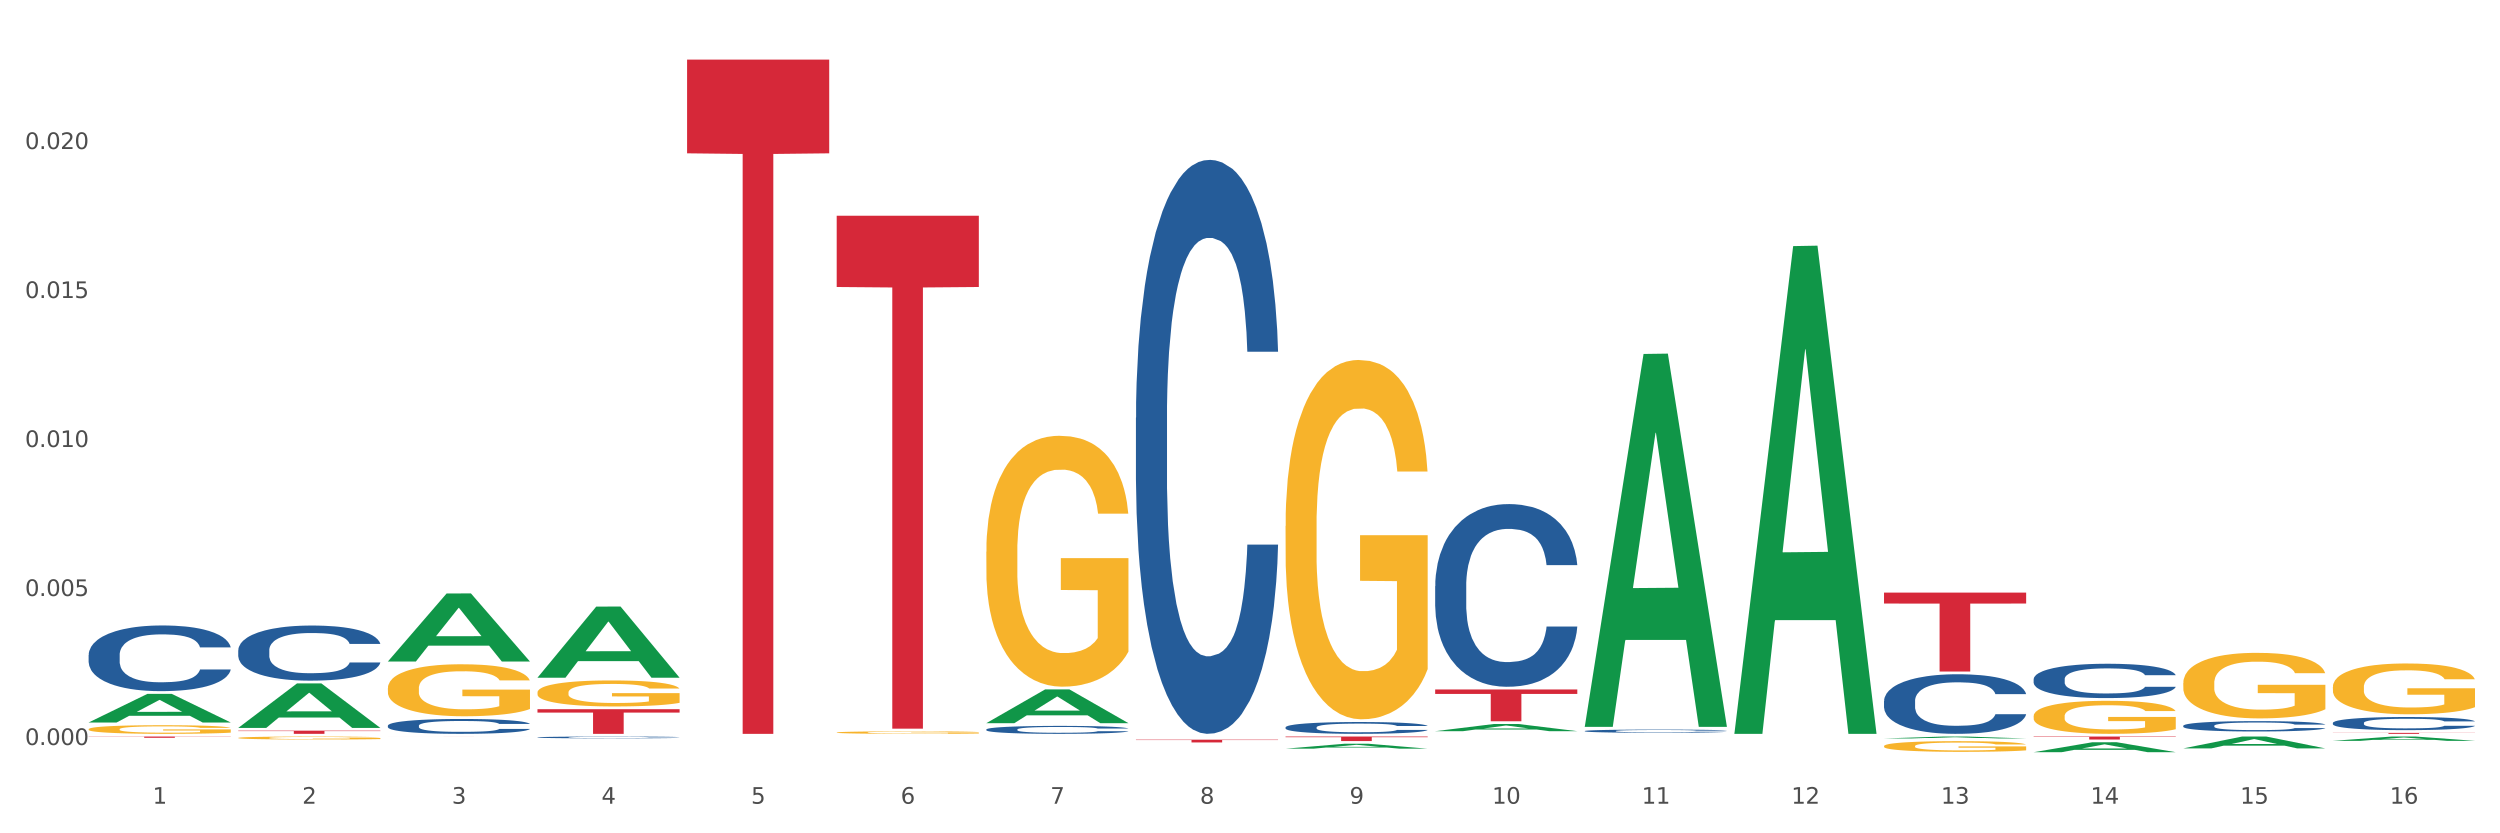 <?xml version="1.0" encoding="utf-8" standalone="no"?>
<!DOCTYPE svg PUBLIC "-//W3C//DTD SVG 1.1//EN"
  "http://www.w3.org/Graphics/SVG/1.1/DTD/svg11.dtd">
<svg xmlns:xlink="http://www.w3.org/1999/xlink" width="1080pt" height="360pt" viewBox="0 0 1080 360" xmlns="http://www.w3.org/2000/svg" version="1.1">
 <rect x="0" y="0" width="1080" height="360" fill="#333333" stroke="none"/>
 <defs>
  <style type="text/css">*{stroke-linejoin: round; stroke-linecap: butt}</style>
 </defs>
 <g id="figure_1">
  <g id="patch_1">
   <path d="M 0 360 
L 1080 360 
L 1080 0 
L 0 0 
z
" style="fill: #ffffff; stroke: #ffffff; stroke-linejoin: miter"/>
  </g>
  <g id="axes_1">
   <g id="matplotlib.axis_1">
    <g id="xtick_1">
     <g id="text_1">
      <!-- 1 -->
      <g style="fill: #4d4d4d" transform="translate(65.93 347.204) scale(0.096 -0.096)">
       <defs>
        <path id="DejaVuSans-31" d="M 794 531 
L 1825 531 
L 1825 4091 
L 703 3866 
L 703 4441 
L 1819 4666 
L 2450 4666 
L 2450 531 
L 3481 531 
L 3481 0 
L 794 0 
L 794 531 
z
" transform="scale(0.016)"/>
       </defs>
       <use xlink:href="#DejaVuSans-31"/>
      </g>
     </g>
    </g>
    <g id="xtick_2">
     <g id="text_2">
      <!-- 2 -->
      <g style="fill: #4d4d4d" transform="translate(130.565 347.204) scale(0.096 -0.096)">
       <defs>
        <path id="DejaVuSans-32" d="M 1228 531 
L 3431 531 
L 3431 0 
L 469 0 
L 469 531 
Q 828 903 1448 1529 
Q 2069 2156 2228 2338 
Q 2531 2678 2651 2914 
Q 2772 3150 2772 3378 
Q 2772 3750 2511 3984 
Q 2250 4219 1831 4219 
Q 1534 4219 1204 4116 
Q 875 4013 500 3803 
L 500 4441 
Q 881 4594 1212 4672 
Q 1544 4750 1819 4750 
Q 2544 4750 2975 4387 
Q 3406 4025 3406 3419 
Q 3406 3131 3298 2873 
Q 3191 2616 2906 2266 
Q 2828 2175 2409 1742 
Q 1991 1309 1228 531 
z
" transform="scale(0.016)"/>
       </defs>
       <use xlink:href="#DejaVuSans-32"/>
      </g>
     </g>
    </g>
    <g id="xtick_3">
     <g id="text_3">
      <!-- 3 -->
      <g style="fill: #4d4d4d" transform="translate(195.199 347.204) scale(0.096 -0.096)">
       <defs>
        <path id="DejaVuSans-33" d="M 2597 2516 
Q 3050 2419 3304 2112 
Q 3559 1806 3559 1356 
Q 3559 666 3084 287 
Q 2609 -91 1734 -91 
Q 1441 -91 1130 -33 
Q 819 25 488 141 
L 488 750 
Q 750 597 1062 519 
Q 1375 441 1716 441 
Q 2309 441 2620 675 
Q 2931 909 2931 1356 
Q 2931 1769 2642 2001 
Q 2353 2234 1838 2234 
L 1294 2234 
L 1294 2753 
L 1863 2753 
Q 2328 2753 2575 2939 
Q 2822 3125 2822 3475 
Q 2822 3834 2567 4026 
Q 2313 4219 1838 4219 
Q 1578 4219 1281 4162 
Q 984 4106 628 3988 
L 628 4550 
Q 988 4650 1302 4700 
Q 1616 4750 1894 4750 
Q 2613 4750 3031 4423 
Q 3450 4097 3450 3541 
Q 3450 3153 3228 2886 
Q 3006 2619 2597 2516 
z
" transform="scale(0.016)"/>
       </defs>
       <use xlink:href="#DejaVuSans-33"/>
      </g>
     </g>
    </g>
    <g id="xtick_4">
     <g id="text_4">
      <!-- 4 -->
      <g style="fill: #4d4d4d" transform="translate(259.833 347.204) scale(0.096 -0.096)">
       <defs>
        <path id="DejaVuSans-34" d="M 2419 4116 
L 825 1625 
L 2419 1625 
L 2419 4116 
z
M 2253 4666 
L 3047 4666 
L 3047 1625 
L 3713 1625 
L 3713 1100 
L 3047 1100 
L 3047 0 
L 2419 0 
L 2419 1100 
L 313 1100 
L 313 1709 
L 2253 4666 
z
" transform="scale(0.016)"/>
       </defs>
       <use xlink:href="#DejaVuSans-34"/>
      </g>
     </g>
    </g>
    <g id="xtick_5">
     <g id="text_5">
      <!-- 5 -->
      <g style="fill: #4d4d4d" transform="translate(324.467 347.204) scale(0.096 -0.096)">
       <defs>
        <path id="DejaVuSans-35" d="M 691 4666 
L 3169 4666 
L 3169 4134 
L 1269 4134 
L 1269 2991 
Q 1406 3038 1543 3061 
Q 1681 3084 1819 3084 
Q 2600 3084 3056 2656 
Q 3513 2228 3513 1497 
Q 3513 744 3044 326 
Q 2575 -91 1722 -91 
Q 1428 -91 1123 -41 
Q 819 9 494 109 
L 494 744 
Q 775 591 1075 516 
Q 1375 441 1709 441 
Q 2250 441 2565 725 
Q 2881 1009 2881 1497 
Q 2881 1984 2565 2268 
Q 2250 2553 1709 2553 
Q 1456 2553 1204 2497 
Q 953 2441 691 2322 
L 691 4666 
z
" transform="scale(0.016)"/>
       </defs>
       <use xlink:href="#DejaVuSans-35"/>
      </g>
     </g>
    </g>
    <g id="xtick_6">
     <g id="text_6">
      <!-- 6 -->
      <g style="fill: #4d4d4d" transform="translate(389.102 347.204) scale(0.096 -0.096)">
       <defs>
        <path id="DejaVuSans-36" d="M 2113 2584 
Q 1688 2584 1439 2293 
Q 1191 2003 1191 1497 
Q 1191 994 1439 701 
Q 1688 409 2113 409 
Q 2538 409 2786 701 
Q 3034 994 3034 1497 
Q 3034 2003 2786 2293 
Q 2538 2584 2113 2584 
z
M 3366 4563 
L 3366 3988 
Q 3128 4100 2886 4159 
Q 2644 4219 2406 4219 
Q 1781 4219 1451 3797 
Q 1122 3375 1075 2522 
Q 1259 2794 1537 2939 
Q 1816 3084 2150 3084 
Q 2853 3084 3261 2657 
Q 3669 2231 3669 1497 
Q 3669 778 3244 343 
Q 2819 -91 2113 -91 
Q 1303 -91 875 529 
Q 447 1150 447 2328 
Q 447 3434 972 4092 
Q 1497 4750 2381 4750 
Q 2619 4750 2861 4703 
Q 3103 4656 3366 4563 
z
" transform="scale(0.016)"/>
       </defs>
       <use xlink:href="#DejaVuSans-36"/>
      </g>
     </g>
    </g>
    <g id="xtick_7">
     <g id="text_7">
      <!-- 7 -->
      <g style="fill: #4d4d4d" transform="translate(453.736 347.204) scale(0.096 -0.096)">
       <defs>
        <path id="DejaVuSans-37" d="M 525 4666 
L 3525 4666 
L 3525 4397 
L 1831 0 
L 1172 0 
L 2766 4134 
L 525 4134 
L 525 4666 
z
" transform="scale(0.016)"/>
       </defs>
       <use xlink:href="#DejaVuSans-37"/>
      </g>
     </g>
    </g>
    <g id="xtick_8">
     <g id="text_8">
      <!-- 8 -->
      <g style="fill: #4d4d4d" transform="translate(518.37 347.204) scale(0.096 -0.096)">
       <defs>
        <path id="DejaVuSans-38" d="M 2034 2216 
Q 1584 2216 1326 1975 
Q 1069 1734 1069 1313 
Q 1069 891 1326 650 
Q 1584 409 2034 409 
Q 2484 409 2743 651 
Q 3003 894 3003 1313 
Q 3003 1734 2745 1975 
Q 2488 2216 2034 2216 
z
M 1403 2484 
Q 997 2584 770 2862 
Q 544 3141 544 3541 
Q 544 4100 942 4425 
Q 1341 4750 2034 4750 
Q 2731 4750 3128 4425 
Q 3525 4100 3525 3541 
Q 3525 3141 3298 2862 
Q 3072 2584 2669 2484 
Q 3125 2378 3379 2068 
Q 3634 1759 3634 1313 
Q 3634 634 3220 271 
Q 2806 -91 2034 -91 
Q 1263 -91 848 271 
Q 434 634 434 1313 
Q 434 1759 690 2068 
Q 947 2378 1403 2484 
z
M 1172 3481 
Q 1172 3119 1398 2916 
Q 1625 2713 2034 2713 
Q 2441 2713 2670 2916 
Q 2900 3119 2900 3481 
Q 2900 3844 2670 4047 
Q 2441 4250 2034 4250 
Q 1625 4250 1398 4047 
Q 1172 3844 1172 3481 
z
" transform="scale(0.016)"/>
       </defs>
       <use xlink:href="#DejaVuSans-38"/>
      </g>
     </g>
    </g>
    <g id="xtick_9">
     <g id="text_9">
      <!-- 9 -->
      <g style="fill: #4d4d4d" transform="translate(583.005 347.204) scale(0.096 -0.096)">
       <defs>
        <path id="DejaVuSans-39" d="M 703 97 
L 703 672 
Q 941 559 1184 500 
Q 1428 441 1663 441 
Q 2288 441 2617 861 
Q 2947 1281 2994 2138 
Q 2813 1869 2534 1725 
Q 2256 1581 1919 1581 
Q 1219 1581 811 2004 
Q 403 2428 403 3163 
Q 403 3881 828 4315 
Q 1253 4750 1959 4750 
Q 2769 4750 3195 4129 
Q 3622 3509 3622 2328 
Q 3622 1225 3098 567 
Q 2575 -91 1691 -91 
Q 1453 -91 1209 -44 
Q 966 3 703 97 
z
M 1959 2075 
Q 2384 2075 2632 2365 
Q 2881 2656 2881 3163 
Q 2881 3666 2632 3958 
Q 2384 4250 1959 4250 
Q 1534 4250 1286 3958 
Q 1038 3666 1038 3163 
Q 1038 2656 1286 2365 
Q 1534 2075 1959 2075 
z
" transform="scale(0.016)"/>
       </defs>
       <use xlink:href="#DejaVuSans-39"/>
      </g>
     </g>
    </g>
    <g id="xtick_10">
     <g id="text_10">
      <!-- 10 -->
      <g style="fill: #4d4d4d" transform="translate(644.585 347.204) scale(0.096 -0.096)">
       <defs>
        <path id="DejaVuSans-30" d="M 2034 4250 
Q 1547 4250 1301 3770 
Q 1056 3291 1056 2328 
Q 1056 1369 1301 889 
Q 1547 409 2034 409 
Q 2525 409 2770 889 
Q 3016 1369 3016 2328 
Q 3016 3291 2770 3770 
Q 2525 4250 2034 4250 
z
M 2034 4750 
Q 2819 4750 3233 4129 
Q 3647 3509 3647 2328 
Q 3647 1150 3233 529 
Q 2819 -91 2034 -91 
Q 1250 -91 836 529 
Q 422 1150 422 2328 
Q 422 3509 836 4129 
Q 1250 4750 2034 4750 
z
" transform="scale(0.016)"/>
       </defs>
       <use xlink:href="#DejaVuSans-31"/>
       <use xlink:href="#DejaVuSans-30" transform="translate(63.623 0)"/>
      </g>
     </g>
    </g>
    <g id="xtick_11">
     <g id="text_11">
      <!-- 11 -->
      <g style="fill: #4d4d4d" transform="translate(709.219 347.204) scale(0.096 -0.096)">
       <use xlink:href="#DejaVuSans-31"/>
       <use xlink:href="#DejaVuSans-31" transform="translate(63.623 0)"/>
      </g>
     </g>
    </g>
    <g id="xtick_12">
     <g id="text_12">
      <!-- 12 -->
      <g style="fill: #4d4d4d" transform="translate(773.854 347.204) scale(0.096 -0.096)">
       <use xlink:href="#DejaVuSans-31"/>
       <use xlink:href="#DejaVuSans-32" transform="translate(63.623 0)"/>
      </g>
     </g>
    </g>
    <g id="xtick_13">
     <g id="text_13">
      <!-- 13 -->
      <g style="fill: #4d4d4d" transform="translate(838.488 347.204) scale(0.096 -0.096)">
       <use xlink:href="#DejaVuSans-31"/>
       <use xlink:href="#DejaVuSans-33" transform="translate(63.623 0)"/>
      </g>
     </g>
    </g>
    <g id="xtick_14">
     <g id="text_14">
      <!-- 14 -->
      <g style="fill: #4d4d4d" transform="translate(903.122 347.204) scale(0.096 -0.096)">
       <use xlink:href="#DejaVuSans-31"/>
       <use xlink:href="#DejaVuSans-34" transform="translate(63.623 0)"/>
      </g>
     </g>
    </g>
    <g id="xtick_15">
     <g id="text_15">
      <!-- 15 -->
      <g style="fill: #4d4d4d" transform="translate(967.756 347.204) scale(0.096 -0.096)">
       <use xlink:href="#DejaVuSans-31"/>
       <use xlink:href="#DejaVuSans-35" transform="translate(63.623 0)"/>
      </g>
     </g>
    </g>
    <g id="xtick_16">
     <g id="text_16">
      <!-- 16 -->
      <g style="fill: #4d4d4d" transform="translate(1032.391 347.204) scale(0.096 -0.096)">
       <use xlink:href="#DejaVuSans-31"/>
       <use xlink:href="#DejaVuSans-36" transform="translate(63.623 0)"/>
      </g>
     </g>
    </g>
    <g id="xtick_17"/>
    <g id="xtick_18"/>
    <g id="xtick_19"/>
    <g id="xtick_20"/>
    <g id="xtick_21"/>
    <g id="xtick_22"/>
    <g id="xtick_23"/>
    <g id="xtick_24"/>
    <g id="xtick_25"/>
    <g id="xtick_26"/>
    <g id="xtick_27"/>
    <g id="xtick_28"/>
    <g id="xtick_29"/>
    <g id="xtick_30"/>
    <g id="xtick_31"/>
   </g>
   <g id="matplotlib.axis_2">
    <g id="ytick_1">
     <g id="text_17">
      <!-- 0.000 -->
      <g style="fill: #4d4d4d" transform="translate(10.8 321.837) scale(0.096 -0.096)">
       <defs>
        <path id="DejaVuSans-2e" d="M 684 794 
L 1344 794 
L 1344 0 
L 684 0 
L 684 794 
z
" transform="scale(0.016)"/>
       </defs>
       <use xlink:href="#DejaVuSans-30"/>
       <use xlink:href="#DejaVuSans-2e" transform="translate(63.623 0)"/>
       <use xlink:href="#DejaVuSans-30" transform="translate(95.41 0)"/>
       <use xlink:href="#DejaVuSans-30" transform="translate(159.033 0)"/>
       <use xlink:href="#DejaVuSans-30" transform="translate(222.656 0)"/>
      </g>
     </g>
    </g>
    <g id="ytick_2">
     <g id="text_18">
      <!-- 0.005 -->
      <g style="fill: #4d4d4d" transform="translate(10.8 257.473) scale(0.096 -0.096)">
       <use xlink:href="#DejaVuSans-30"/>
       <use xlink:href="#DejaVuSans-2e" transform="translate(63.623 0)"/>
       <use xlink:href="#DejaVuSans-30" transform="translate(95.41 0)"/>
       <use xlink:href="#DejaVuSans-30" transform="translate(159.033 0)"/>
       <use xlink:href="#DejaVuSans-35" transform="translate(222.656 0)"/>
      </g>
     </g>
    </g>
    <g id="ytick_3">
     <g id="text_19">
      <!-- 0.010 -->
      <g style="fill: #4d4d4d" transform="translate(10.8 193.108) scale(0.096 -0.096)">
       <use xlink:href="#DejaVuSans-30"/>
       <use xlink:href="#DejaVuSans-2e" transform="translate(63.623 0)"/>
       <use xlink:href="#DejaVuSans-30" transform="translate(95.41 0)"/>
       <use xlink:href="#DejaVuSans-31" transform="translate(159.033 0)"/>
       <use xlink:href="#DejaVuSans-30" transform="translate(222.656 0)"/>
      </g>
     </g>
    </g>
    <g id="ytick_4">
     <g id="text_20">
      <!-- 0.015 -->
      <g style="fill: #4d4d4d" transform="translate(10.8 128.744) scale(0.096 -0.096)">
       <use xlink:href="#DejaVuSans-30"/>
       <use xlink:href="#DejaVuSans-2e" transform="translate(63.623 0)"/>
       <use xlink:href="#DejaVuSans-30" transform="translate(95.41 0)"/>
       <use xlink:href="#DejaVuSans-31" transform="translate(159.033 0)"/>
       <use xlink:href="#DejaVuSans-35" transform="translate(222.656 0)"/>
      </g>
     </g>
    </g>
    <g id="ytick_5">
     <g id="text_21">
      <!-- 0.020 -->
      <g style="fill: #4d4d4d" transform="translate(10.8 64.38) scale(0.096 -0.096)">
       <use xlink:href="#DejaVuSans-30"/>
       <use xlink:href="#DejaVuSans-2e" transform="translate(63.623 0)"/>
       <use xlink:href="#DejaVuSans-30" transform="translate(95.41 0)"/>
       <use xlink:href="#DejaVuSans-32" transform="translate(159.033 0)"/>
       <use xlink:href="#DejaVuSans-30" transform="translate(222.656 0)"/>
      </g>
     </g>
    </g>
    <g id="ytick_6"/>
    <g id="ytick_7"/>
    <g id="ytick_8"/>
    <g id="ytick_9"/>
    <g id="ytick_10"/>
   </g>
   <g id="PolyCollection_1">
    <path d="M 38.283 312.098 
L 38.346 312.086 
L 63.667 299.758 
L 74.175 299.747 
L 99.686 312.121 
L 87.532 312.121 
L 82.024 309.24 
L 55.881 309.24 
L 55.691 309.286 
L 50.374 312.121 
L 38.283 312.121 
L 38.283 312.098 
L 59.173 307.52 
L 78.733 307.508 
L 69.048 302.384 
L 68.921 302.361 
L 68.794 302.396 
L 59.109 307.508 
L 59.173 307.52 
L 38.283 312.098 
z
" clip-path="url(#peeff98f416)" style="fill: #109648"/>
    <path d="M 232.186 318.538 
L 232.258 318.538 
L 232.258 318.518 
L 232.476 318.491 
L 233.275 318.441 
L 234.291 318.404 
L 236.033 318.36 
L 236.976 318.341 
L 238.21 318.321 
L 240.75 318.287 
L 243.654 318.259 
L 245.686 318.244 
L 247.21 318.234 
L 250.621 318.216 
L 252.581 318.208 
L 254.613 318.202 
L 256.355 318.197 
L 259.258 318.192 
L 261.581 318.19 
L 264.266 318.19 
L 266.516 318.19 
L 269.492 318.193 
L 273.847 318.202 
L 275.516 318.207 
L 277.766 318.215 
L 280.089 318.226 
L 281.976 318.238 
L 284.153 318.254 
L 286.403 318.275 
L 288.58 318.302 
L 290.105 318.327 
L 291.338 318.353 
L 292.427 318.385 
L 293.226 318.42 
L 293.588 318.449 
L 280.306 318.449 
L 279.943 318.423 
L 279.218 318.394 
L 278.492 318.375 
L 277.693 318.36 
L 276.46 318.342 
L 275.371 318.331 
L 273.556 318.317 
L 271.887 318.309 
L 270.508 318.304 
L 268.839 318.299 
L 265.282 318.295 
L 262.742 318.295 
L 261.145 318.297 
L 259.186 318.3 
L 257.516 318.305 
L 255.557 318.314 
L 254.032 318.323 
L 252.508 318.335 
L 251.637 318.343 
L 250.331 318.359 
L 249.46 318.372 
L 248.299 318.394 
L 247.645 318.409 
L 246.484 318.45 
L 245.976 318.479 
L 245.758 318.5 
L 245.613 318.523 
L 245.613 318.633 
L 246.049 318.683 
L 246.412 318.704 
L 246.992 318.728 
L 248.081 318.759 
L 249.678 318.79 
L 251.347 318.812 
L 252.726 318.825 
L 254.032 318.835 
L 255.339 318.843 
L 256.936 318.85 
L 258.242 318.854 
L 260.202 318.859 
L 262.524 318.861 
L 264.339 318.861 
L 268.04 318.857 
L 269.71 318.854 
L 271.306 318.849 
L 273.048 318.841 
L 274.427 318.832 
L 275.226 318.826 
L 276.532 318.812 
L 277.548 318.798 
L 278.419 318.782 
L 279 318.768 
L 279.653 318.747 
L 280.161 318.722 
L 280.306 318.71 
L 293.588 318.71 
L 293.298 318.735 
L 292.79 318.76 
L 291.774 318.793 
L 290.976 318.812 
L 289.742 318.836 
L 288.435 318.856 
L 286.621 318.878 
L 284.951 318.894 
L 283.21 318.908 
L 281.322 318.921 
L 277.911 318.939 
L 276.677 318.944 
L 274.064 318.952 
L 272.032 318.957 
L 269.056 318.962 
L 266.008 318.965 
L 262.815 318.965 
L 259.984 318.964 
L 256.863 318.96 
L 254.903 318.956 
L 252.726 318.949 
L 250.186 318.939 
L 247.791 318.927 
L 245.541 318.913 
L 243.436 318.897 
L 241.476 318.878 
L 238.936 318.848 
L 237.049 318.818 
L 235.67 318.79 
L 234.726 318.767 
L 233.783 318.737 
L 233.275 318.717 
L 232.476 318.667 
L 232.186 318.621 
L 232.186 318.538 
z
" clip-path="url(#peeff98f416)" style="fill: #255c99"/>
    <path d="M 167.552 313.482 
L 167.624 313.476 
L 167.624 313.312 
L 167.842 313.089 
L 168.64 312.678 
L 169.656 312.367 
L 171.398 312.004 
L 172.342 311.851 
L 173.576 311.681 
L 176.116 311.405 
L 179.019 311.17 
L 181.051 311.041 
L 182.576 310.959 
L 185.987 310.813 
L 187.947 310.748 
L 189.979 310.695 
L 191.721 310.66 
L 194.624 310.619 
L 196.946 310.601 
L 199.632 310.595 
L 201.882 310.601 
L 204.858 310.625 
L 209.212 310.695 
L 210.882 310.736 
L 213.132 310.807 
L 215.454 310.901 
L 217.341 310.994 
L 219.519 311.129 
L 221.769 311.305 
L 223.946 311.528 
L 225.47 311.734 
L 226.704 311.951 
L 227.793 312.215 
L 228.591 312.502 
L 228.954 312.743 
L 215.672 312.743 
L 215.309 312.526 
L 214.583 312.291 
L 213.858 312.133 
L 213.059 312.004 
L 211.825 311.857 
L 210.737 311.763 
L 208.922 311.652 
L 207.253 311.581 
L 205.874 311.54 
L 204.204 311.505 
L 200.648 311.47 
L 198.108 311.47 
L 196.511 311.481 
L 194.551 311.511 
L 192.882 311.552 
L 190.922 311.622 
L 189.398 311.699 
L 187.874 311.798 
L 187.003 311.869 
L 185.697 311.998 
L 184.826 312.103 
L 183.664 312.285 
L 183.011 312.414 
L 181.85 312.749 
L 181.342 312.995 
L 181.124 313.165 
L 180.979 313.353 
L 180.979 314.268 
L 181.414 314.679 
L 181.777 314.855 
L 182.358 315.054 
L 183.447 315.313 
L 185.043 315.565 
L 186.713 315.747 
L 188.092 315.858 
L 189.398 315.94 
L 190.705 316.005 
L 192.301 316.064 
L 193.608 316.099 
L 195.567 316.134 
L 197.89 316.152 
L 199.704 316.152 
L 203.406 316.122 
L 205.075 316.093 
L 206.672 316.052 
L 208.414 315.987 
L 209.793 315.917 
L 210.591 315.864 
L 211.898 315.753 
L 212.914 315.635 
L 213.785 315.5 
L 214.366 315.383 
L 215.019 315.207 
L 215.527 315.008 
L 215.672 314.902 
L 228.954 314.902 
L 228.664 315.113 
L 228.156 315.318 
L 227.14 315.594 
L 226.341 315.753 
L 225.107 315.946 
L 223.801 316.111 
L 221.987 316.292 
L 220.317 316.427 
L 218.575 316.545 
L 216.688 316.65 
L 213.277 316.797 
L 212.043 316.838 
L 209.43 316.908 
L 207.398 316.95 
L 204.422 316.991 
L 201.374 317.014 
L 198.18 317.02 
L 195.35 317.008 
L 192.229 316.973 
L 190.269 316.938 
L 188.092 316.885 
L 185.551 316.803 
L 183.156 316.703 
L 180.906 316.586 
L 178.801 316.451 
L 176.842 316.298 
L 174.302 316.046 
L 172.414 315.8 
L 171.035 315.571 
L 170.092 315.377 
L 169.148 315.131 
L 168.64 314.961 
L 167.842 314.55 
L 167.552 314.169 
L 167.552 313.482 
z
" clip-path="url(#peeff98f416)" style="fill: #255c99"/>
    <path d="M 102.917 280.93 
L 102.99 280.909 
L 102.99 280.3 
L 103.208 279.473 
L 104.006 277.951 
L 105.022 276.798 
L 106.764 275.45 
L 107.708 274.884 
L 108.941 274.254 
L 111.482 273.231 
L 114.385 272.362 
L 116.417 271.883 
L 117.941 271.579 
L 121.353 271.035 
L 123.312 270.796 
L 125.344 270.6 
L 127.086 270.469 
L 129.99 270.317 
L 132.312 270.252 
L 134.998 270.23 
L 137.248 270.252 
L 140.223 270.339 
L 144.578 270.6 
L 146.247 270.752 
L 148.497 271.013 
L 150.82 271.361 
L 152.707 271.709 
L 154.884 272.209 
L 157.134 272.862 
L 159.312 273.688 
L 160.836 274.449 
L 162.07 275.254 
L 163.159 276.233 
L 163.957 277.298 
L 164.32 278.19 
L 151.038 278.19 
L 150.675 277.385 
L 149.949 276.515 
L 149.223 275.928 
L 148.425 275.45 
L 147.191 274.906 
L 146.102 274.558 
L 144.288 274.145 
L 142.618 273.884 
L 141.239 273.732 
L 139.57 273.601 
L 136.014 273.471 
L 133.473 273.471 
L 131.877 273.514 
L 129.917 273.623 
L 128.248 273.775 
L 126.288 274.036 
L 124.764 274.319 
L 123.24 274.689 
L 122.369 274.95 
L 121.062 275.428 
L 120.191 275.819 
L 119.03 276.494 
L 118.377 276.972 
L 117.216 278.212 
L 116.707 279.125 
L 116.49 279.756 
L 116.345 280.452 
L 116.345 283.845 
L 116.78 285.367 
L 117.143 286.019 
L 117.724 286.759 
L 118.812 287.716 
L 120.409 288.651 
L 122.078 289.325 
L 123.457 289.738 
L 124.764 290.043 
L 126.07 290.282 
L 127.667 290.5 
L 128.973 290.63 
L 130.933 290.761 
L 133.256 290.826 
L 135.07 290.826 
L 138.772 290.717 
L 140.441 290.608 
L 142.038 290.456 
L 143.78 290.217 
L 145.159 289.956 
L 145.957 289.76 
L 147.264 289.347 
L 148.28 288.912 
L 149.151 288.412 
L 149.731 287.977 
L 150.385 287.324 
L 150.893 286.585 
L 151.038 286.193 
L 164.32 286.193 
L 164.03 286.976 
L 163.521 287.738 
L 162.505 288.76 
L 161.707 289.347 
L 160.473 290.065 
L 159.167 290.674 
L 157.352 291.348 
L 155.683 291.848 
L 153.941 292.283 
L 152.054 292.674 
L 148.643 293.218 
L 147.409 293.37 
L 144.796 293.631 
L 142.764 293.784 
L 139.788 293.936 
L 136.74 294.023 
L 133.546 294.045 
L 130.715 294.001 
L 127.594 293.871 
L 125.635 293.74 
L 123.457 293.544 
L 120.917 293.24 
L 118.522 292.87 
L 116.272 292.435 
L 114.167 291.935 
L 112.208 291.37 
L 109.667 290.434 
L 107.78 289.521 
L 106.401 288.673 
L 105.458 287.955 
L 104.514 287.042 
L 104.006 286.411 
L 103.208 284.889 
L 102.917 283.475 
L 102.917 280.93 
z
" clip-path="url(#peeff98f416)" style="fill: #255c99"/>
    <path d="M 38.283 282.949 
L 38.356 282.924 
L 38.356 282.198 
L 38.573 281.213 
L 39.372 279.399 
L 40.388 278.025 
L 42.13 276.419 
L 43.073 275.745 
L 44.307 274.993 
L 46.847 273.775 
L 49.751 272.738 
L 51.783 272.168 
L 53.307 271.806 
L 56.718 271.158 
L 58.678 270.873 
L 60.71 270.639 
L 62.452 270.484 
L 65.355 270.302 
L 67.678 270.225 
L 70.363 270.199 
L 72.613 270.225 
L 75.589 270.328 
L 79.944 270.639 
L 81.613 270.821 
L 83.863 271.132 
L 86.186 271.546 
L 88.073 271.961 
L 90.25 272.557 
L 92.5 273.335 
L 94.678 274.319 
L 96.202 275.226 
L 97.436 276.185 
L 98.524 277.352 
L 99.323 278.621 
L 99.686 279.684 
L 86.403 279.684 
L 86.041 278.725 
L 85.315 277.688 
L 84.589 276.989 
L 83.791 276.419 
L 82.557 275.771 
L 81.468 275.356 
L 79.654 274.864 
L 77.984 274.553 
L 76.605 274.371 
L 74.936 274.216 
L 71.379 274.06 
L 68.839 274.06 
L 67.242 274.112 
L 65.283 274.242 
L 63.613 274.423 
L 61.654 274.734 
L 60.13 275.071 
L 58.605 275.512 
L 57.734 275.823 
L 56.428 276.393 
L 55.557 276.859 
L 54.396 277.663 
L 53.743 278.233 
L 52.581 279.71 
L 52.073 280.798 
L 51.855 281.55 
L 51.71 282.379 
L 51.71 286.422 
L 52.146 288.236 
L 52.509 289.014 
L 53.089 289.895 
L 54.178 291.035 
L 55.775 292.15 
L 57.444 292.953 
L 58.823 293.445 
L 60.13 293.808 
L 61.436 294.093 
L 63.033 294.353 
L 64.339 294.508 
L 66.299 294.664 
L 68.621 294.741 
L 70.436 294.741 
L 74.137 294.612 
L 75.807 294.482 
L 77.404 294.301 
L 79.145 294.016 
L 80.524 293.705 
L 81.323 293.471 
L 82.629 292.979 
L 83.645 292.461 
L 84.516 291.865 
L 85.097 291.346 
L 85.75 290.569 
L 86.258 289.688 
L 86.403 289.221 
L 99.686 289.221 
L 99.395 290.154 
L 98.887 291.061 
L 97.871 292.279 
L 97.073 292.979 
L 95.839 293.834 
L 94.532 294.56 
L 92.718 295.363 
L 91.049 295.959 
L 89.307 296.478 
L 87.42 296.944 
L 84.008 297.592 
L 82.774 297.773 
L 80.162 298.084 
L 78.129 298.266 
L 75.154 298.447 
L 72.105 298.551 
L 68.912 298.577 
L 66.081 298.525 
L 62.96 298.37 
L 61.001 298.214 
L 58.823 297.981 
L 56.283 297.618 
L 53.888 297.177 
L 51.638 296.659 
L 49.533 296.063 
L 47.573 295.389 
L 45.033 294.275 
L 43.146 293.186 
L 41.767 292.176 
L 40.823 291.32 
L 39.88 290.232 
L 39.372 289.48 
L 38.573 287.666 
L 38.283 285.982 
L 38.283 282.949 
z
" clip-path="url(#peeff98f416)" style="fill: #255c99"/>
    <path d="M 38.283 318.19 
L 99.686 318.19 
L 99.686 318.264 
L 75.532 318.265 
L 75.532 318.725 
L 62.291 318.725 
L 62.291 318.265 
L 38.283 318.264 
L 38.283 318.19 
L 38.283 318.19 
z
" clip-path="url(#peeff98f416)" style="fill: #d62839"/>
    <path d="M 102.917 315.642 
L 164.32 315.642 
L 164.32 315.834 
L 140.166 315.835 
L 140.166 317.02 
L 126.925 317.02 
L 126.925 315.835 
L 102.917 315.834 
L 102.917 315.644 
L 102.917 315.642 
z
" clip-path="url(#peeff98f416)" style="fill: #d62839"/>
    <path d="M 426.089 315.128 
L 426.161 315.125 
L 426.161 315.037 
L 426.379 314.918 
L 427.177 314.698 
L 428.194 314.532 
L 429.936 314.337 
L 430.879 314.256 
L 432.113 314.165 
L 434.653 314.017 
L 437.556 313.892 
L 439.589 313.823 
L 441.113 313.779 
L 444.524 313.7 
L 446.484 313.666 
L 448.516 313.638 
L 450.258 313.619 
L 453.161 313.597 
L 455.484 313.587 
L 458.169 313.584 
L 460.419 313.587 
L 463.395 313.6 
L 467.75 313.638 
L 469.419 313.66 
L 471.669 313.697 
L 473.991 313.747 
L 475.879 313.798 
L 478.056 313.87 
L 480.306 313.964 
L 482.483 314.083 
L 484.008 314.193 
L 485.241 314.309 
L 486.33 314.45 
L 487.128 314.604 
L 487.491 314.733 
L 474.209 314.733 
L 473.846 314.617 
L 473.121 314.491 
L 472.395 314.406 
L 471.596 314.337 
L 470.362 314.259 
L 469.274 314.209 
L 467.459 314.149 
L 465.79 314.111 
L 464.411 314.089 
L 462.742 314.071 
L 459.185 314.052 
L 456.645 314.052 
L 455.048 314.058 
L 453.088 314.074 
L 451.419 314.096 
L 449.459 314.133 
L 447.935 314.174 
L 446.411 314.227 
L 445.54 314.265 
L 444.234 314.334 
L 443.363 314.391 
L 442.202 314.488 
L 441.548 314.557 
L 440.387 314.736 
L 439.879 314.868 
L 439.661 314.959 
L 439.516 315.059 
L 439.516 315.548 
L 439.952 315.768 
L 440.314 315.862 
L 440.895 315.969 
L 441.984 316.107 
L 443.581 316.242 
L 445.25 316.339 
L 446.629 316.399 
L 447.935 316.443 
L 449.242 316.477 
L 450.839 316.509 
L 452.145 316.527 
L 454.105 316.546 
L 456.427 316.556 
L 458.242 316.556 
L 461.943 316.54 
L 463.613 316.524 
L 465.209 316.502 
L 466.951 316.468 
L 468.33 316.43 
L 469.129 316.402 
L 470.435 316.342 
L 471.451 316.279 
L 472.322 316.207 
L 472.903 316.145 
L 473.556 316.05 
L 474.064 315.944 
L 474.209 315.887 
L 487.491 315.887 
L 487.201 316 
L 486.693 316.11 
L 485.677 316.257 
L 484.878 316.342 
L 483.645 316.446 
L 482.338 316.534 
L 480.524 316.631 
L 478.854 316.703 
L 477.112 316.766 
L 475.225 316.822 
L 471.814 316.901 
L 470.58 316.923 
L 467.967 316.96 
L 465.935 316.982 
L 462.959 317.004 
L 459.911 317.017 
L 456.717 317.02 
L 453.887 317.014 
L 450.766 316.995 
L 448.806 316.976 
L 446.629 316.948 
L 444.089 316.904 
L 441.693 316.851 
L 439.443 316.788 
L 437.339 316.716 
L 435.379 316.634 
L 432.839 316.499 
L 430.952 316.367 
L 429.573 316.245 
L 428.629 316.141 
L 427.686 316.01 
L 427.177 315.919 
L 426.379 315.699 
L 426.089 315.495 
L 426.089 315.128 
z
" clip-path="url(#peeff98f416)" style="fill: #255c99"/>
    <path d="M 167.552 318.19 
L 228.954 318.19 
L 228.954 318.193 
L 204.801 318.193 
L 204.801 318.211 
L 191.56 318.211 
L 191.56 318.193 
L 167.552 318.193 
L 167.552 318.19 
L 167.552 318.19 
z
" clip-path="url(#peeff98f416)" style="fill: #d62839"/>
    <path d="M 296.82 25.759 
L 358.223 25.759 
L 358.223 66.235 
L 334.069 66.509 
L 334.069 317.02 
L 320.828 317.02 
L 320.828 66.509 
L 296.82 66.235 
L 296.82 26.033 
L 296.82 25.759 
z
" clip-path="url(#peeff98f416)" style="fill: #d62839"/>
    <path d="M 361.454 93.187 
L 422.857 93.187 
L 422.857 123.98 
L 398.703 124.188 
L 398.703 314.774 
L 385.463 314.774 
L 385.463 124.188 
L 361.454 123.98 
L 361.454 93.395 
L 361.454 93.187 
z
" clip-path="url(#peeff98f416)" style="fill: #d62839"/>
    <path d="M 490.723 319.537 
L 552.126 319.537 
L 552.126 319.703 
L 527.972 319.704 
L 527.972 320.734 
L 514.731 320.734 
L 514.731 319.704 
L 490.723 319.703 
L 490.723 319.538 
L 490.723 319.537 
z
" clip-path="url(#peeff98f416)" style="fill: #d62839"/>
    <path d="M 555.357 318.19 
L 616.76 318.19 
L 616.76 318.46 
L 592.606 318.461 
L 592.606 320.132 
L 579.365 320.132 
L 579.365 318.461 
L 555.357 318.46 
L 555.357 318.191 
L 555.357 318.19 
z
" clip-path="url(#peeff98f416)" style="fill: #d62839"/>
    <path d="M 619.992 297.859 
L 681.394 297.859 
L 681.394 299.767 
L 657.241 299.78 
L 657.241 311.59 
L 644 311.59 
L 644 299.78 
L 619.992 299.767 
L 619.992 297.872 
L 619.992 297.859 
z
" clip-path="url(#peeff98f416)" style="fill: #d62839"/>
    <path d="M 813.895 255.992 
L 875.297 255.992 
L 875.297 260.732 
L 851.143 260.764 
L 851.143 290.103 
L 837.903 290.103 
L 837.903 260.764 
L 813.895 260.732 
L 813.895 256.024 
L 813.895 255.992 
z
" clip-path="url(#peeff98f416)" style="fill: #d62839"/>
    <path d="M 38.283 315.014 
L 38.355 315.011 
L 38.355 314.888 
L 38.5 314.783 
L 39.225 314.527 
L 40.313 314.316 
L 41.11 314.204 
L 41.908 314.112 
L 42.85 314.02 
L 44.01 313.924 
L 46.112 313.785 
L 47.417 313.713 
L 49.012 313.638 
L 51.912 313.529 
L 54.014 313.468 
L 56.189 313.417 
L 59.741 313.356 
L 62.061 313.328 
L 64.526 313.308 
L 67.498 313.294 
L 69.745 313.291 
L 74.675 313.301 
L 78.88 313.332 
L 80.91 313.356 
L 83.519 313.397 
L 84.897 313.424 
L 87.144 313.478 
L 89.464 313.55 
L 91.059 313.611 
L 93.451 313.727 
L 95.263 313.843 
L 96.931 313.986 
L 97.801 314.084 
L 98.453 314.176 
L 99.033 314.282 
L 99.613 314.449 
L 86.564 314.449 
L 86.057 314.33 
L 85.259 314.217 
L 84.099 314.108 
L 83.084 314.04 
L 81.345 313.955 
L 79.75 313.901 
L 78.082 313.86 
L 76.052 313.826 
L 74.458 313.809 
L 72.21 313.795 
L 67.788 313.798 
L 64.816 313.826 
L 62.786 313.86 
L 61.481 313.89 
L 60.321 313.924 
L 59.016 313.972 
L 57.494 314.044 
L 56.407 314.108 
L 55.319 314.19 
L 54.449 314.272 
L 53.652 314.367 
L 52.999 314.469 
L 52.492 314.575 
L 52.057 314.704 
L 51.694 314.919 
L 51.694 315.385 
L 51.839 315.491 
L 52.202 315.631 
L 52.637 315.736 
L 53.362 315.862 
L 54.014 315.947 
L 55.247 316.07 
L 56.624 316.172 
L 57.711 316.237 
L 58.799 316.291 
L 60.684 316.366 
L 62.786 316.427 
L 64.598 316.465 
L 67.063 316.499 
L 68.731 316.513 
L 70.18 316.519 
L 73.733 316.519 
L 76.27 316.509 
L 79.097 316.485 
L 81.272 316.455 
L 83.084 316.417 
L 85.114 316.356 
L 86.419 316.298 
L 86.419 315.586 
L 70.47 315.583 
L 70.47 315.11 
L 99.686 315.11 
L 99.686 316.499 
L 98.453 316.57 
L 97.076 316.635 
L 95.626 316.693 
L 93.451 316.765 
L 90.841 316.833 
L 88.521 316.88 
L 86.057 316.921 
L 83.157 316.959 
L 79.387 316.993 
L 77.067 317.006 
L 74.168 317.017 
L 70.76 317.02 
L 67.788 317.013 
L 64.888 316.996 
L 61.844 316.965 
L 58.871 316.921 
L 56.624 316.877 
L 54.377 316.822 
L 51.984 316.751 
L 50.1 316.683 
L 48.65 316.622 
L 47.055 316.543 
L 45.315 316.441 
L 44.01 316.349 
L 42.85 316.254 
L 41.618 316.131 
L 40.748 316.026 
L 39.878 315.893 
L 39.37 315.794 
L 38.79 315.641 
L 38.355 315.426 
L 38.283 315.014 
z
" clip-path="url(#peeff98f416)" style="fill: #f7b32b"/>
    <path d="M 490.723 180.476 
L 490.796 180.25 
L 490.796 173.91 
L 491.013 165.305 
L 491.812 149.454 
L 492.828 137.453 
L 494.57 123.413 
L 495.513 117.526 
L 496.747 110.959 
L 499.287 100.316 
L 502.191 91.259 
L 504.223 86.277 
L 505.747 83.107 
L 509.158 77.446 
L 511.118 74.955 
L 513.15 72.917 
L 514.892 71.558 
L 517.795 69.973 
L 520.118 69.294 
L 522.803 69.068 
L 525.053 69.294 
L 528.029 70.2 
L 532.384 72.917 
L 534.053 74.502 
L 536.303 77.219 
L 538.626 80.843 
L 540.513 84.466 
L 542.69 89.674 
L 544.94 96.467 
L 547.118 105.072 
L 548.642 112.997 
L 549.876 121.375 
L 550.964 131.565 
L 551.763 142.661 
L 552.126 151.945 
L 538.844 151.945 
L 538.481 143.567 
L 537.755 134.509 
L 537.029 128.395 
L 536.231 123.413 
L 534.997 117.752 
L 533.908 114.129 
L 532.094 109.827 
L 530.424 107.11 
L 529.045 105.525 
L 527.376 104.166 
L 523.819 102.807 
L 521.279 102.807 
L 519.682 103.26 
L 517.723 104.392 
L 516.053 105.977 
L 514.094 108.695 
L 512.57 111.638 
L 511.045 115.488 
L 510.174 118.205 
L 508.868 123.187 
L 507.997 127.263 
L 506.836 134.282 
L 506.183 139.264 
L 505.021 152.171 
L 504.513 161.682 
L 504.296 168.249 
L 504.15 175.495 
L 504.15 210.819 
L 504.586 226.67 
L 504.949 233.463 
L 505.529 241.162 
L 506.618 251.126 
L 508.215 260.863 
L 509.884 267.882 
L 511.263 272.185 
L 512.57 275.355 
L 513.876 277.846 
L 515.473 280.11 
L 516.779 281.469 
L 518.739 282.827 
L 521.061 283.507 
L 522.876 283.507 
L 526.578 282.375 
L 528.247 281.242 
L 529.844 279.657 
L 531.586 277.166 
L 532.965 274.449 
L 533.763 272.411 
L 535.069 268.109 
L 536.085 263.58 
L 536.956 258.372 
L 537.537 253.843 
L 538.19 247.05 
L 538.698 239.351 
L 538.844 235.275 
L 552.126 235.275 
L 551.835 243.427 
L 551.327 251.352 
L 550.311 261.995 
L 549.513 268.109 
L 548.279 275.581 
L 546.972 281.922 
L 545.158 288.941 
L 543.489 294.149 
L 541.747 298.678 
L 539.86 302.754 
L 536.448 308.415 
L 535.215 310 
L 532.602 312.718 
L 530.569 314.303 
L 527.594 315.888 
L 524.545 316.793 
L 521.352 317.02 
L 518.521 316.567 
L 515.4 315.208 
L 513.441 313.85 
L 511.263 311.812 
L 508.723 308.642 
L 506.328 304.792 
L 504.078 300.263 
L 501.973 295.055 
L 500.013 289.168 
L 497.473 279.431 
L 495.586 269.92 
L 494.207 261.089 
L 493.263 253.617 
L 492.32 244.106 
L 491.812 237.539 
L 491.013 221.689 
L 490.723 206.97 
L 490.723 180.476 
z
" clip-path="url(#peeff98f416)" style="fill: #255c99"/>
    <path d="M 555.357 314.206 
L 555.43 314.201 
L 555.43 314.07 
L 555.648 313.893 
L 556.446 313.566 
L 557.462 313.319 
L 559.204 313.03 
L 560.148 312.908 
L 561.381 312.773 
L 563.922 312.554 
L 566.825 312.367 
L 568.857 312.264 
L 570.381 312.199 
L 573.793 312.082 
L 575.752 312.031 
L 577.785 311.989 
L 579.526 311.961 
L 582.43 311.928 
L 584.752 311.914 
L 587.438 311.91 
L 589.688 311.914 
L 592.663 311.933 
L 597.018 311.989 
L 598.688 312.022 
L 600.938 312.078 
L 603.26 312.152 
L 605.147 312.227 
L 607.325 312.334 
L 609.575 312.474 
L 611.752 312.652 
L 613.276 312.815 
L 614.51 312.988 
L 615.599 313.198 
L 616.397 313.426 
L 616.76 313.618 
L 603.478 313.618 
L 603.115 313.445 
L 602.389 313.258 
L 601.663 313.132 
L 600.865 313.03 
L 599.631 312.913 
L 598.542 312.838 
L 596.728 312.75 
L 595.059 312.694 
L 593.68 312.661 
L 592.01 312.633 
L 588.454 312.605 
L 585.913 312.605 
L 584.317 312.614 
L 582.357 312.638 
L 580.688 312.67 
L 578.728 312.726 
L 577.204 312.787 
L 575.68 312.866 
L 574.809 312.922 
L 573.502 313.025 
L 572.631 313.109 
L 571.47 313.254 
L 570.817 313.356 
L 569.656 313.622 
L 569.148 313.818 
L 568.93 313.954 
L 568.785 314.103 
L 568.785 314.831 
L 569.22 315.158 
L 569.583 315.298 
L 570.164 315.457 
L 571.252 315.662 
L 572.849 315.863 
L 574.518 316.007 
L 575.897 316.096 
L 577.204 316.161 
L 578.51 316.213 
L 580.107 316.259 
L 581.414 316.287 
L 583.373 316.315 
L 585.696 316.329 
L 587.51 316.329 
L 591.212 316.306 
L 592.881 316.283 
L 594.478 316.25 
L 596.22 316.199 
L 597.599 316.143 
L 598.397 316.101 
L 599.704 316.012 
L 600.72 315.919 
L 601.591 315.811 
L 602.171 315.718 
L 602.825 315.578 
L 603.333 315.419 
L 603.478 315.335 
L 616.76 315.335 
L 616.47 315.503 
L 615.962 315.667 
L 614.945 315.886 
L 614.147 316.012 
L 612.913 316.166 
L 611.607 316.297 
L 609.792 316.441 
L 608.123 316.549 
L 606.381 316.642 
L 604.494 316.726 
L 601.083 316.843 
L 599.849 316.875 
L 597.236 316.931 
L 595.204 316.964 
L 592.228 316.997 
L 589.18 317.015 
L 585.986 317.02 
L 583.155 317.011 
L 580.035 316.983 
L 578.075 316.955 
L 575.897 316.913 
L 573.357 316.847 
L 570.962 316.768 
L 568.712 316.675 
L 566.607 316.567 
L 564.648 316.446 
L 562.107 316.245 
L 560.22 316.049 
L 558.841 315.867 
L 557.898 315.713 
L 556.954 315.517 
L 556.446 315.382 
L 555.648 315.055 
L 555.357 314.752 
L 555.357 314.206 
z
" clip-path="url(#peeff98f416)" style="fill: #255c99"/>
    <path d="M 619.992 253.224 
L 620.064 253.152 
L 620.064 251.133 
L 620.282 248.394 
L 621.08 243.349 
L 622.096 239.528 
L 623.838 235.059 
L 624.782 233.185 
L 626.016 231.095 
L 628.556 227.707 
L 631.459 224.824 
L 633.492 223.238 
L 635.016 222.229 
L 638.427 220.427 
L 640.387 219.634 
L 642.419 218.985 
L 644.161 218.552 
L 647.064 218.048 
L 649.387 217.832 
L 652.072 217.76 
L 654.322 217.832 
L 657.298 218.12 
L 661.653 218.985 
L 663.322 219.489 
L 665.572 220.354 
L 667.894 221.508 
L 669.781 222.661 
L 671.959 224.319 
L 674.209 226.481 
L 676.386 229.221 
L 677.91 231.743 
L 679.144 234.41 
L 680.233 237.654 
L 681.031 241.186 
L 681.394 244.142 
L 668.112 244.142 
L 667.749 241.474 
L 667.023 238.591 
L 666.298 236.645 
L 665.499 235.059 
L 664.265 233.257 
L 663.177 232.104 
L 661.362 230.734 
L 659.693 229.869 
L 658.314 229.365 
L 656.644 228.932 
L 653.088 228.5 
L 650.548 228.5 
L 648.951 228.644 
L 646.991 229.004 
L 645.322 229.509 
L 643.362 230.374 
L 641.838 231.311 
L 640.314 232.536 
L 639.443 233.401 
L 638.137 234.987 
L 637.266 236.285 
L 636.104 238.519 
L 635.451 240.105 
L 634.29 244.214 
L 633.782 247.241 
L 633.564 249.331 
L 633.419 251.638 
L 633.419 262.883 
L 633.854 267.929 
L 634.217 270.091 
L 634.798 272.542 
L 635.887 275.713 
L 637.483 278.813 
L 639.153 281.047 
L 640.532 282.417 
L 641.838 283.426 
L 643.145 284.219 
L 644.741 284.94 
L 646.048 285.372 
L 648.007 285.805 
L 650.33 286.021 
L 652.145 286.021 
L 655.846 285.661 
L 657.515 285.3 
L 659.112 284.796 
L 660.854 284.003 
L 662.233 283.138 
L 663.032 282.489 
L 664.338 281.12 
L 665.354 279.678 
L 666.225 278.02 
L 666.806 276.578 
L 667.459 274.416 
L 667.967 271.965 
L 668.112 270.668 
L 681.394 270.668 
L 681.104 273.263 
L 680.596 275.785 
L 679.58 279.173 
L 678.781 281.12 
L 677.547 283.498 
L 676.241 285.517 
L 674.427 287.751 
L 672.757 289.409 
L 671.015 290.851 
L 669.128 292.148 
L 665.717 293.95 
L 664.483 294.455 
L 661.87 295.32 
L 659.838 295.824 
L 656.862 296.329 
L 653.814 296.617 
L 650.62 296.689 
L 647.79 296.545 
L 644.669 296.113 
L 642.709 295.68 
L 640.532 295.031 
L 637.991 294.022 
L 635.596 292.797 
L 633.346 291.355 
L 631.242 289.697 
L 629.282 287.823 
L 626.742 284.724 
L 624.855 281.696 
L 623.475 278.885 
L 622.532 276.506 
L 621.588 273.479 
L 621.08 271.388 
L 620.282 266.343 
L 619.992 261.657 
L 619.992 253.224 
z
" clip-path="url(#peeff98f416)" style="fill: #255c99"/>
    <path d="M 102.917 318.779 
L 102.99 318.778 
L 102.99 318.736 
L 103.135 318.7 
L 103.86 318.613 
L 104.947 318.54 
L 105.745 318.502 
L 106.542 318.471 
L 107.484 318.439 
L 108.644 318.406 
L 110.747 318.359 
L 112.052 318.334 
L 113.646 318.309 
L 116.546 318.271 
L 118.649 318.25 
L 120.823 318.233 
L 124.376 318.212 
L 126.695 318.202 
L 129.16 318.195 
L 132.132 318.191 
L 134.38 318.19 
L 139.309 318.193 
L 143.514 318.204 
L 145.544 318.212 
L 148.154 318.226 
L 149.531 318.235 
L 151.778 318.254 
L 154.098 318.278 
L 155.693 318.299 
L 158.085 318.339 
L 159.898 318.378 
L 161.565 318.427 
L 162.435 318.461 
L 163.087 318.493 
L 163.667 318.529 
L 164.247 318.586 
L 151.198 318.586 
L 150.691 318.545 
L 149.894 318.507 
L 148.734 318.469 
L 147.719 318.446 
L 145.979 318.417 
L 144.384 318.398 
L 142.717 318.384 
L 140.687 318.373 
L 139.092 318.367 
L 136.845 318.362 
L 132.422 318.363 
L 129.45 318.373 
L 127.42 318.384 
L 126.115 318.395 
L 124.956 318.406 
L 123.651 318.423 
L 122.128 318.447 
L 121.041 318.469 
L 119.953 318.497 
L 119.083 318.525 
L 118.286 318.558 
L 117.634 318.593 
L 117.126 318.629 
L 116.691 318.673 
L 116.329 318.747 
L 116.329 318.906 
L 116.474 318.943 
L 116.836 318.99 
L 117.271 319.026 
L 117.996 319.07 
L 118.649 319.099 
L 119.881 319.141 
L 121.258 319.176 
L 122.346 319.198 
L 123.433 319.216 
L 125.318 319.242 
L 127.42 319.263 
L 129.233 319.276 
L 131.697 319.288 
L 133.365 319.292 
L 134.815 319.294 
L 138.367 319.294 
L 140.904 319.291 
L 143.732 319.283 
L 145.906 319.272 
L 147.719 319.26 
L 149.749 319.239 
L 151.053 319.219 
L 151.053 318.975 
L 135.105 318.974 
L 135.105 318.812 
L 164.32 318.812 
L 164.32 319.288 
L 163.087 319.312 
L 161.71 319.334 
L 160.26 319.354 
L 158.085 319.378 
L 155.476 319.402 
L 153.156 319.418 
L 150.691 319.432 
L 147.791 319.445 
L 144.022 319.456 
L 141.702 319.461 
L 138.802 319.465 
L 135.395 319.466 
L 132.422 319.463 
L 129.523 319.458 
L 126.478 319.447 
L 123.506 319.432 
L 121.258 319.417 
L 119.011 319.398 
L 116.619 319.374 
L 114.734 319.35 
L 113.284 319.329 
L 111.689 319.303 
L 109.949 319.268 
L 108.644 319.236 
L 107.484 319.204 
L 106.252 319.162 
L 105.382 319.126 
L 104.512 319.08 
L 104.005 319.046 
L 103.425 318.994 
L 102.99 318.92 
L 102.917 318.779 
z
" clip-path="url(#peeff98f416)" style="fill: #f7b32b"/>
    <path d="M 167.552 297.343 
L 167.624 297.323 
L 167.624 296.584 
L 167.769 295.948 
L 168.494 294.41 
L 169.581 293.138 
L 170.379 292.461 
L 171.176 291.907 
L 172.119 291.353 
L 173.279 290.779 
L 175.381 289.938 
L 176.686 289.507 
L 178.281 289.056 
L 181.18 288.399 
L 183.283 288.03 
L 185.458 287.722 
L 189.01 287.353 
L 191.33 287.189 
L 193.794 287.066 
L 196.767 286.984 
L 199.014 286.963 
L 203.944 287.025 
L 208.148 287.21 
L 210.178 287.353 
L 212.788 287.599 
L 214.165 287.763 
L 216.413 288.092 
L 218.732 288.522 
L 220.327 288.892 
L 222.72 289.589 
L 224.532 290.287 
L 226.199 291.148 
L 227.069 291.743 
L 227.722 292.297 
L 228.302 292.933 
L 228.882 293.938 
L 215.833 293.938 
L 215.325 293.22 
L 214.528 292.543 
L 213.368 291.887 
L 212.353 291.476 
L 210.613 290.964 
L 209.018 290.635 
L 207.351 290.389 
L 205.321 290.184 
L 203.726 290.081 
L 201.479 289.999 
L 197.057 290.02 
L 194.084 290.184 
L 192.055 290.389 
L 190.75 290.574 
L 189.59 290.779 
L 188.285 291.066 
L 186.763 291.497 
L 185.675 291.887 
L 184.588 292.379 
L 183.718 292.871 
L 182.92 293.446 
L 182.268 294.061 
L 181.76 294.697 
L 181.325 295.477 
L 180.963 296.769 
L 180.963 299.579 
L 181.108 300.215 
L 181.47 301.056 
L 181.905 301.692 
L 182.63 302.451 
L 183.283 302.964 
L 184.515 303.702 
L 185.893 304.318 
L 186.98 304.708 
L 188.067 305.036 
L 189.952 305.487 
L 192.055 305.856 
L 193.867 306.082 
L 196.332 306.287 
L 197.999 306.369 
L 199.449 306.41 
L 203.001 306.41 
L 205.539 306.349 
L 208.366 306.205 
L 210.541 306.021 
L 212.353 305.795 
L 214.383 305.426 
L 215.688 305.077 
L 215.688 300.79 
L 199.739 300.769 
L 199.739 297.918 
L 228.954 297.918 
L 228.954 306.287 
L 227.722 306.718 
L 226.344 307.108 
L 224.894 307.456 
L 222.72 307.887 
L 220.11 308.298 
L 217.79 308.585 
L 215.325 308.831 
L 212.425 309.057 
L 208.656 309.262 
L 206.336 309.344 
L 203.436 309.405 
L 200.029 309.426 
L 197.057 309.385 
L 194.157 309.282 
L 191.112 309.098 
L 188.14 308.831 
L 185.893 308.564 
L 183.645 308.236 
L 181.253 307.805 
L 179.368 307.395 
L 177.918 307.026 
L 176.323 306.554 
L 174.584 305.938 
L 173.279 305.385 
L 172.119 304.81 
L 170.886 304.072 
L 170.016 303.436 
L 169.146 302.636 
L 168.639 302.041 
L 168.059 301.118 
L 167.624 299.825 
L 167.552 297.343 
z
" clip-path="url(#peeff98f416)" style="fill: #f7b32b"/>
    <path d="M 232.186 299.144 
L 232.258 299.133 
L 232.258 298.764 
L 232.403 298.445 
L 233.128 297.675 
L 234.216 297.038 
L 235.013 296.7 
L 235.811 296.422 
L 236.753 296.145 
L 237.913 295.858 
L 240.015 295.437 
L 241.32 295.221 
L 242.915 294.995 
L 245.815 294.666 
L 247.917 294.482 
L 250.092 294.328 
L 253.644 294.143 
L 255.964 294.061 
L 258.429 293.999 
L 261.401 293.958 
L 263.648 293.948 
L 268.578 293.978 
L 272.783 294.071 
L 274.812 294.143 
L 277.422 294.266 
L 278.8 294.348 
L 281.047 294.512 
L 283.367 294.728 
L 284.962 294.913 
L 287.354 295.262 
L 289.166 295.611 
L 290.834 296.042 
L 291.704 296.34 
L 292.356 296.617 
L 292.936 296.936 
L 293.516 297.439 
L 280.467 297.439 
L 279.96 297.08 
L 279.162 296.741 
L 278.002 296.412 
L 276.987 296.207 
L 275.247 295.95 
L 273.653 295.786 
L 271.985 295.662 
L 269.955 295.56 
L 268.36 295.508 
L 266.113 295.467 
L 261.691 295.478 
L 258.719 295.56 
L 256.689 295.662 
L 255.384 295.755 
L 254.224 295.858 
L 252.919 296.001 
L 251.397 296.217 
L 250.309 296.412 
L 249.222 296.659 
L 248.352 296.905 
L 247.555 297.193 
L 246.902 297.501 
L 246.395 297.819 
L 245.96 298.209 
L 245.597 298.856 
L 245.597 300.263 
L 245.742 300.581 
L 246.105 301.002 
L 246.54 301.32 
L 247.265 301.7 
L 247.917 301.957 
L 249.15 302.327 
L 250.527 302.635 
L 251.614 302.83 
L 252.702 302.994 
L 254.587 303.22 
L 256.689 303.405 
L 258.501 303.518 
L 260.966 303.621 
L 262.633 303.662 
L 264.083 303.682 
L 267.636 303.682 
L 270.173 303.651 
L 273 303.58 
L 275.175 303.487 
L 276.987 303.374 
L 279.017 303.189 
L 280.322 303.015 
L 280.322 300.869 
L 264.373 300.858 
L 264.373 299.431 
L 293.588 299.431 
L 293.588 303.621 
L 292.356 303.836 
L 290.979 304.031 
L 289.529 304.206 
L 287.354 304.422 
L 284.744 304.627 
L 282.424 304.771 
L 279.96 304.894 
L 277.06 305.007 
L 273.29 305.11 
L 270.97 305.151 
L 268.071 305.181 
L 264.663 305.192 
L 261.691 305.171 
L 258.791 305.12 
L 255.746 305.027 
L 252.774 304.894 
L 250.527 304.76 
L 248.28 304.596 
L 245.887 304.381 
L 244.002 304.175 
L 242.553 303.99 
L 240.958 303.754 
L 239.218 303.446 
L 237.913 303.169 
L 236.753 302.881 
L 235.521 302.512 
L 234.651 302.193 
L 233.781 301.793 
L 233.273 301.495 
L 232.693 301.033 
L 232.258 300.386 
L 232.186 299.144 
z
" clip-path="url(#peeff98f416)" style="fill: #f7b32b"/>
    <path d="M 361.454 316.441 
L 361.527 316.44 
L 361.527 316.405 
L 361.672 316.374 
L 362.397 316.3 
L 363.484 316.239 
L 364.282 316.207 
L 365.079 316.18 
L 366.022 316.154 
L 367.182 316.126 
L 369.284 316.086 
L 370.589 316.065 
L 372.184 316.044 
L 375.083 316.012 
L 377.186 315.995 
L 379.361 315.98 
L 382.913 315.962 
L 385.233 315.954 
L 387.697 315.948 
L 390.67 315.945 
L 392.917 315.944 
L 397.847 315.946 
L 402.051 315.955 
L 404.081 315.962 
L 406.691 315.974 
L 408.068 315.982 
L 410.316 315.998 
L 412.635 316.018 
L 414.23 316.036 
L 416.623 316.069 
L 418.435 316.103 
L 420.102 316.144 
L 420.972 316.173 
L 421.625 316.199 
L 422.205 316.23 
L 422.785 316.278 
L 409.736 316.278 
L 409.228 316.243 
L 408.431 316.211 
L 407.271 316.179 
L 406.256 316.16 
L 404.516 316.135 
L 402.921 316.119 
L 401.254 316.108 
L 399.224 316.098 
L 397.629 316.093 
L 395.382 316.089 
L 390.96 316.09 
L 387.987 316.098 
L 385.958 316.108 
L 384.653 316.117 
L 383.493 316.126 
L 382.188 316.14 
L 380.665 316.161 
L 379.578 316.179 
L 378.491 316.203 
L 377.621 316.227 
L 376.823 316.254 
L 376.171 316.284 
L 375.663 316.314 
L 375.228 316.351 
L 374.866 316.413 
L 374.866 316.548 
L 375.011 316.579 
L 375.373 316.619 
L 375.808 316.649 
L 376.533 316.686 
L 377.186 316.71 
L 378.418 316.746 
L 379.796 316.775 
L 380.883 316.794 
L 381.97 316.81 
L 383.855 316.831 
L 385.958 316.849 
L 387.77 316.86 
L 390.235 316.87 
L 391.902 316.873 
L 393.352 316.875 
L 396.904 316.875 
L 399.441 316.872 
L 402.269 316.866 
L 404.444 316.857 
L 406.256 316.846 
L 408.286 316.828 
L 409.591 316.812 
L 409.591 316.606 
L 393.642 316.605 
L 393.642 316.468 
L 422.857 316.468 
L 422.857 316.87 
L 421.625 316.89 
L 420.247 316.909 
L 418.797 316.926 
L 416.623 316.946 
L 414.013 316.966 
L 411.693 316.98 
L 409.228 316.991 
L 406.328 317.002 
L 402.559 317.012 
L 400.239 317.016 
L 397.339 317.019 
L 393.932 317.02 
L 390.96 317.018 
L 388.06 317.013 
L 385.015 317.004 
L 382.043 316.991 
L 379.796 316.979 
L 377.548 316.963 
L 375.156 316.942 
L 373.271 316.923 
L 371.821 316.905 
L 370.226 316.882 
L 368.486 316.853 
L 367.182 316.826 
L 366.022 316.799 
L 364.789 316.763 
L 363.919 316.733 
L 363.049 316.695 
L 362.542 316.666 
L 361.962 316.622 
L 361.527 316.56 
L 361.454 316.441 
z
" clip-path="url(#peeff98f416)" style="fill: #f7b32b"/>
    <path d="M 426.089 238.345 
L 426.161 238.246 
L 426.161 234.683 
L 426.306 231.614 
L 427.031 224.19 
L 428.119 218.053 
L 428.916 214.786 
L 429.713 212.113 
L 430.656 209.441 
L 431.816 206.669 
L 433.918 202.61 
L 435.223 200.532 
L 436.818 198.354 
L 439.718 195.186 
L 441.82 193.405 
L 443.995 191.92 
L 447.547 190.138 
L 449.867 189.346 
L 452.332 188.752 
L 455.304 188.356 
L 457.551 188.257 
L 462.481 188.554 
L 466.686 189.445 
L 468.715 190.138 
L 471.325 191.326 
L 472.703 192.118 
L 474.95 193.702 
L 477.27 195.78 
L 478.865 197.562 
L 481.257 200.928 
L 483.069 204.293 
L 484.737 208.451 
L 485.606 211.321 
L 486.259 213.994 
L 486.839 217.063 
L 487.419 221.913 
L 474.37 221.913 
L 473.862 218.449 
L 473.065 215.182 
L 471.905 212.014 
L 470.89 210.035 
L 469.15 207.56 
L 467.555 205.976 
L 465.888 204.788 
L 463.858 203.798 
L 462.263 203.303 
L 460.016 202.907 
L 455.594 203.006 
L 452.622 203.798 
L 450.592 204.788 
L 449.287 205.679 
L 448.127 206.669 
L 446.822 208.055 
L 445.3 210.134 
L 444.212 212.014 
L 443.125 214.39 
L 442.255 216.766 
L 441.458 219.538 
L 440.805 222.507 
L 440.298 225.576 
L 439.863 229.337 
L 439.5 235.574 
L 439.5 249.135 
L 439.645 252.204 
L 440.008 256.262 
L 440.443 259.331 
L 441.168 262.994 
L 441.82 265.468 
L 443.052 269.032 
L 444.43 272.002 
L 445.517 273.882 
L 446.605 275.466 
L 448.489 277.644 
L 450.592 279.426 
L 452.404 280.515 
L 454.869 281.504 
L 456.536 281.9 
L 457.986 282.098 
L 461.538 282.098 
L 464.076 281.801 
L 466.903 281.109 
L 469.078 280.218 
L 470.89 279.129 
L 472.92 277.347 
L 474.225 275.664 
L 474.225 254.975 
L 458.276 254.877 
L 458.276 241.117 
L 487.491 241.117 
L 487.491 281.504 
L 486.259 283.583 
L 484.882 285.464 
L 483.432 287.147 
L 481.257 289.226 
L 478.647 291.205 
L 476.327 292.591 
L 473.862 293.779 
L 470.963 294.868 
L 467.193 295.858 
L 464.873 296.254 
L 461.973 296.551 
L 458.566 296.65 
L 455.594 296.452 
L 452.694 295.957 
L 449.649 295.066 
L 446.677 293.779 
L 444.43 292.492 
L 442.182 290.908 
L 439.79 288.83 
L 437.905 286.85 
L 436.455 285.068 
L 434.861 282.791 
L 433.121 279.822 
L 431.816 277.149 
L 430.656 274.377 
L 429.424 270.814 
L 428.554 267.745 
L 427.684 263.884 
L 427.176 261.014 
L 426.596 256.559 
L 426.161 250.323 
L 426.089 238.345 
z
" clip-path="url(#peeff98f416)" style="fill: #f7b32b"/>
    <path d="M 555.357 227.238 
L 555.43 227.096 
L 555.43 221.992 
L 555.575 217.597 
L 556.3 206.965 
L 557.387 198.175 
L 558.185 193.496 
L 558.982 189.669 
L 559.924 185.841 
L 561.084 181.871 
L 563.187 176.059 
L 564.492 173.082 
L 566.086 169.963 
L 568.986 165.426 
L 571.089 162.874 
L 573.263 160.748 
L 576.816 158.196 
L 579.135 157.062 
L 581.6 156.211 
L 584.573 155.644 
L 586.82 155.502 
L 591.749 155.928 
L 595.954 157.203 
L 597.984 158.196 
L 600.594 159.897 
L 601.971 161.031 
L 604.218 163.3 
L 606.538 166.277 
L 608.133 168.829 
L 610.525 173.649 
L 612.338 178.469 
L 614.005 184.423 
L 614.875 188.535 
L 615.528 192.362 
L 616.107 196.757 
L 616.687 203.704 
L 603.638 203.704 
L 603.131 198.742 
L 602.334 194.064 
L 601.174 189.527 
L 600.159 186.692 
L 598.419 183.147 
L 596.824 180.879 
L 595.157 179.178 
L 593.127 177.76 
L 591.532 177.051 
L 589.285 176.484 
L 584.862 176.626 
L 581.89 177.76 
L 579.86 179.178 
L 578.555 180.454 
L 577.396 181.871 
L 576.091 183.856 
L 574.568 186.833 
L 573.481 189.527 
L 572.393 192.929 
L 571.524 196.332 
L 570.726 200.301 
L 570.074 204.554 
L 569.566 208.949 
L 569.131 214.337 
L 568.769 223.268 
L 568.769 242.691 
L 568.914 247.085 
L 569.276 252.898 
L 569.711 257.293 
L 570.436 262.538 
L 571.089 266.082 
L 572.321 271.186 
L 573.698 275.439 
L 574.786 278.133 
L 575.873 280.401 
L 577.758 283.52 
L 579.86 286.072 
L 581.673 287.631 
L 584.138 289.049 
L 585.805 289.616 
L 587.255 289.9 
L 590.807 289.9 
L 593.344 289.474 
L 596.172 288.482 
L 598.346 287.206 
L 600.159 285.647 
L 602.189 283.095 
L 603.494 280.685 
L 603.494 251.055 
L 587.545 250.913 
L 587.545 231.207 
L 616.76 231.207 
L 616.76 289.049 
L 615.528 292.026 
L 614.15 294.72 
L 612.7 297.13 
L 610.525 300.107 
L 607.916 302.943 
L 605.596 304.927 
L 603.131 306.629 
L 600.231 308.188 
L 596.462 309.606 
L 594.142 310.173 
L 591.242 310.598 
L 587.835 310.74 
L 584.862 310.456 
L 581.963 309.748 
L 578.918 308.472 
L 575.946 306.629 
L 573.698 304.786 
L 571.451 302.517 
L 569.059 299.54 
L 567.174 296.705 
L 565.724 294.153 
L 564.129 290.892 
L 562.389 286.639 
L 561.084 282.811 
L 559.924 278.842 
L 558.692 273.738 
L 557.822 269.343 
L 556.952 263.814 
L 556.445 259.703 
L 555.865 253.323 
L 555.43 244.392 
L 555.357 227.238 
z
" clip-path="url(#peeff98f416)" style="fill: #f7b32b"/>
    <path d="M 813.895 322.314 
L 813.967 322.31 
L 813.967 322.158 
L 814.112 322.027 
L 814.837 321.711 
L 815.924 321.449 
L 816.722 321.31 
L 817.519 321.196 
L 818.462 321.082 
L 819.622 320.964 
L 821.724 320.791 
L 823.029 320.703 
L 824.624 320.61 
L 827.523 320.475 
L 829.626 320.399 
L 831.801 320.336 
L 835.353 320.26 
L 837.673 320.226 
L 840.137 320.201 
L 843.11 320.184 
L 845.357 320.18 
L 850.287 320.192 
L 854.491 320.23 
L 856.521 320.26 
L 859.131 320.31 
L 860.508 320.344 
L 862.756 320.412 
L 865.075 320.5 
L 866.67 320.576 
L 869.063 320.72 
L 870.875 320.863 
L 872.542 321.04 
L 873.412 321.163 
L 874.065 321.276 
L 874.645 321.407 
L 875.225 321.614 
L 862.176 321.614 
L 861.668 321.466 
L 860.871 321.327 
L 859.711 321.192 
L 858.696 321.108 
L 856.956 321.002 
L 855.361 320.935 
L 853.694 320.884 
L 851.664 320.842 
L 850.069 320.821 
L 847.822 320.804 
L 843.4 320.808 
L 840.427 320.842 
L 838.398 320.884 
L 837.093 320.922 
L 835.933 320.964 
L 834.628 321.023 
L 833.105 321.112 
L 832.018 321.192 
L 830.931 321.293 
L 830.061 321.395 
L 829.263 321.513 
L 828.611 321.639 
L 828.103 321.77 
L 827.668 321.93 
L 827.306 322.196 
L 827.306 322.774 
L 827.451 322.905 
L 827.813 323.078 
L 828.248 323.209 
L 828.973 323.365 
L 829.626 323.47 
L 830.858 323.622 
L 832.236 323.749 
L 833.323 323.829 
L 834.41 323.896 
L 836.295 323.989 
L 838.398 324.065 
L 840.21 324.111 
L 842.675 324.154 
L 844.342 324.171 
L 845.792 324.179 
L 849.344 324.179 
L 851.881 324.166 
L 854.709 324.137 
L 856.884 324.099 
L 858.696 324.052 
L 860.726 323.976 
L 862.031 323.905 
L 862.031 323.023 
L 846.082 323.019 
L 846.082 322.432 
L 875.297 322.432 
L 875.297 324.154 
L 874.065 324.242 
L 872.687 324.322 
L 871.237 324.394 
L 869.063 324.483 
L 866.453 324.567 
L 864.133 324.626 
L 861.668 324.677 
L 858.768 324.723 
L 854.999 324.765 
L 852.679 324.782 
L 849.779 324.795 
L 846.372 324.799 
L 843.4 324.791 
L 840.5 324.77 
L 837.455 324.732 
L 834.483 324.677 
L 832.236 324.622 
L 829.988 324.554 
L 827.596 324.466 
L 825.711 324.381 
L 824.261 324.306 
L 822.666 324.208 
L 820.926 324.082 
L 819.622 323.968 
L 818.462 323.85 
L 817.229 323.698 
L 816.359 323.567 
L 815.489 323.403 
L 814.982 323.28 
L 814.402 323.091 
L 813.967 322.825 
L 813.895 322.314 
z
" clip-path="url(#peeff98f416)" style="fill: #f7b32b"/>
    <path d="M 878.529 309.343 
L 878.601 309.33 
L 878.601 308.86 
L 878.746 308.456 
L 879.471 307.479 
L 880.559 306.671 
L 881.356 306.24 
L 882.154 305.889 
L 883.096 305.537 
L 884.256 305.172 
L 886.358 304.637 
L 887.663 304.363 
L 889.258 304.077 
L 892.158 303.66 
L 894.26 303.425 
L 896.435 303.229 
L 899.987 302.995 
L 902.307 302.891 
L 904.772 302.812 
L 907.744 302.76 
L 909.991 302.747 
L 914.921 302.786 
L 919.126 302.904 
L 921.155 302.995 
L 923.765 303.151 
L 925.143 303.256 
L 927.39 303.464 
L 929.71 303.738 
L 931.305 303.972 
L 933.697 304.416 
L 935.509 304.859 
L 937.177 305.406 
L 938.047 305.784 
L 938.699 306.136 
L 939.279 306.54 
L 939.859 307.179 
L 926.81 307.179 
L 926.303 306.723 
L 925.505 306.293 
L 924.345 305.875 
L 923.33 305.615 
L 921.59 305.289 
L 919.996 305.08 
L 918.328 304.924 
L 916.298 304.794 
L 914.703 304.728 
L 912.456 304.676 
L 908.034 304.689 
L 905.062 304.794 
L 903.032 304.924 
L 901.727 305.041 
L 900.567 305.172 
L 899.262 305.354 
L 897.74 305.628 
L 896.652 305.875 
L 895.565 306.188 
L 894.695 306.501 
L 893.898 306.866 
L 893.245 307.257 
L 892.738 307.661 
L 892.303 308.157 
L 891.94 308.978 
L 891.94 310.763 
L 892.085 311.167 
L 892.448 311.702 
L 892.883 312.106 
L 893.608 312.588 
L 894.26 312.914 
L 895.492 313.383 
L 896.87 313.774 
L 897.957 314.022 
L 899.045 314.231 
L 900.93 314.517 
L 903.032 314.752 
L 904.844 314.895 
L 907.309 315.026 
L 908.976 315.078 
L 910.426 315.104 
L 913.978 315.104 
L 916.516 315.065 
L 919.343 314.974 
L 921.518 314.856 
L 923.33 314.713 
L 925.36 314.478 
L 926.665 314.257 
L 926.665 311.532 
L 910.716 311.519 
L 910.716 309.708 
L 939.931 309.708 
L 939.931 315.026 
L 938.699 315.299 
L 937.322 315.547 
L 935.872 315.769 
L 933.697 316.042 
L 931.087 316.303 
L 928.767 316.486 
L 926.303 316.642 
L 923.403 316.785 
L 919.633 316.916 
L 917.313 316.968 
L 914.413 317.007 
L 911.006 317.02 
L 908.034 316.994 
L 905.134 316.929 
L 902.089 316.811 
L 899.117 316.642 
L 896.87 316.472 
L 894.623 316.264 
L 892.23 315.99 
L 890.345 315.73 
L 888.895 315.495 
L 887.301 315.195 
L 885.561 314.804 
L 884.256 314.452 
L 883.096 314.087 
L 881.864 313.618 
L 880.994 313.214 
L 880.124 312.706 
L 879.616 312.328 
L 879.036 311.741 
L 878.601 310.92 
L 878.529 309.343 
z
" clip-path="url(#peeff98f416)" style="fill: #f7b32b"/>
    <path d="M 943.163 295.116 
L 943.236 295.091 
L 943.236 294.16 
L 943.381 293.358 
L 944.106 291.418 
L 945.193 289.815 
L 945.99 288.961 
L 946.788 288.263 
L 947.73 287.565 
L 948.89 286.84 
L 950.992 285.78 
L 952.297 285.237 
L 953.892 284.668 
L 956.792 283.84 
L 958.894 283.375 
L 961.069 282.987 
L 964.621 282.521 
L 966.941 282.314 
L 969.406 282.159 
L 972.378 282.056 
L 974.626 282.03 
L 979.555 282.107 
L 983.76 282.34 
L 985.79 282.521 
L 988.4 282.832 
L 989.777 283.039 
L 992.024 283.452 
L 994.344 283.995 
L 995.939 284.461 
L 998.331 285.34 
L 1000.144 286.22 
L 1001.811 287.306 
L 1002.681 288.056 
L 1003.333 288.754 
L 1003.913 289.556 
L 1004.493 290.823 
L 991.444 290.823 
L 990.937 289.918 
L 990.139 289.065 
L 988.979 288.237 
L 987.965 287.72 
L 986.225 287.073 
L 984.63 286.659 
L 982.962 286.349 
L 980.933 286.09 
L 979.338 285.961 
L 977.09 285.858 
L 972.668 285.883 
L 969.696 286.09 
L 967.666 286.349 
L 966.361 286.582 
L 965.201 286.84 
L 963.896 287.202 
L 962.374 287.746 
L 961.287 288.237 
L 960.199 288.858 
L 959.329 289.478 
L 958.532 290.203 
L 957.879 290.978 
L 957.372 291.78 
L 956.937 292.763 
L 956.575 294.392 
L 956.575 297.935 
L 956.72 298.737 
L 957.082 299.798 
L 957.517 300.599 
L 958.242 301.556 
L 958.894 302.203 
L 960.127 303.134 
L 961.504 303.91 
L 962.592 304.401 
L 963.679 304.815 
L 965.564 305.384 
L 967.666 305.849 
L 969.479 306.134 
L 971.943 306.393 
L 973.611 306.496 
L 975.061 306.548 
L 978.613 306.548 
L 981.15 306.47 
L 983.977 306.289 
L 986.152 306.056 
L 987.965 305.772 
L 989.994 305.306 
L 991.299 304.867 
L 991.299 299.461 
L 975.351 299.436 
L 975.351 295.841 
L 1004.566 295.841 
L 1004.566 306.393 
L 1003.333 306.936 
L 1001.956 307.427 
L 1000.506 307.867 
L 998.331 308.41 
L 995.721 308.927 
L 993.402 309.289 
L 990.937 309.6 
L 988.037 309.884 
L 984.267 310.143 
L 981.948 310.246 
L 979.048 310.324 
L 975.641 310.35 
L 972.668 310.298 
L 969.768 310.169 
L 966.724 309.936 
L 963.751 309.6 
L 961.504 309.263 
L 959.257 308.85 
L 956.865 308.306 
L 954.98 307.789 
L 953.53 307.324 
L 951.935 306.729 
L 950.195 305.953 
L 948.89 305.255 
L 947.73 304.53 
L 946.498 303.599 
L 945.628 302.798 
L 944.758 301.789 
L 944.251 301.039 
L 943.671 299.875 
L 943.236 298.246 
L 943.163 295.116 
z
" clip-path="url(#peeff98f416)" style="fill: #f7b32b"/>
    <path d="M 1007.797 296.765 
L 1007.87 296.745 
L 1007.87 296.023 
L 1008.015 295.402 
L 1008.74 293.898 
L 1009.827 292.654 
L 1010.625 291.993 
L 1011.422 291.451 
L 1012.365 290.91 
L 1013.524 290.348 
L 1015.627 289.526 
L 1016.932 289.105 
L 1018.527 288.664 
L 1021.426 288.022 
L 1023.529 287.661 
L 1025.703 287.361 
L 1029.256 287 
L 1031.576 286.839 
L 1034.04 286.719 
L 1037.013 286.639 
L 1039.26 286.619 
L 1044.19 286.679 
L 1048.394 286.859 
L 1050.424 287 
L 1053.034 287.24 
L 1054.411 287.401 
L 1056.659 287.721 
L 1058.978 288.143 
L 1060.573 288.503 
L 1062.966 289.185 
L 1064.778 289.867 
L 1066.445 290.709 
L 1067.315 291.291 
L 1067.968 291.832 
L 1068.548 292.454 
L 1069.128 293.436 
L 1056.079 293.436 
L 1055.571 292.735 
L 1054.774 292.073 
L 1053.614 291.431 
L 1052.599 291.03 
L 1050.859 290.529 
L 1049.264 290.208 
L 1047.597 289.967 
L 1045.567 289.767 
L 1043.972 289.667 
L 1041.725 289.586 
L 1037.303 289.606 
L 1034.33 289.767 
L 1032.3 289.967 
L 1030.996 290.148 
L 1029.836 290.348 
L 1028.531 290.629 
L 1027.008 291.05 
L 1025.921 291.431 
L 1024.834 291.912 
L 1023.964 292.394 
L 1023.166 292.955 
L 1022.514 293.557 
L 1022.006 294.178 
L 1021.571 294.94 
L 1021.209 296.204 
L 1021.209 298.951 
L 1021.354 299.572 
L 1021.716 300.395 
L 1022.151 301.016 
L 1022.876 301.758 
L 1023.529 302.259 
L 1024.761 302.981 
L 1026.138 303.583 
L 1027.226 303.964 
L 1028.313 304.285 
L 1030.198 304.726 
L 1032.3 305.087 
L 1034.113 305.307 
L 1036.578 305.508 
L 1038.245 305.588 
L 1039.695 305.628 
L 1043.247 305.628 
L 1045.784 305.568 
L 1048.612 305.428 
L 1050.786 305.247 
L 1052.599 305.027 
L 1054.629 304.666 
L 1055.934 304.325 
L 1055.934 300.134 
L 1039.985 300.114 
L 1039.985 297.327 
L 1069.2 297.327 
L 1069.2 305.508 
L 1067.968 305.929 
L 1066.59 306.31 
L 1065.14 306.651 
L 1062.966 307.072 
L 1060.356 307.473 
L 1058.036 307.754 
L 1055.571 307.994 
L 1052.671 308.215 
L 1048.902 308.415 
L 1046.582 308.496 
L 1043.682 308.556 
L 1040.275 308.576 
L 1037.303 308.536 
L 1034.403 308.436 
L 1031.358 308.255 
L 1028.386 307.994 
L 1026.138 307.734 
L 1023.891 307.413 
L 1021.499 306.992 
L 1019.614 306.591 
L 1018.164 306.23 
L 1016.569 305.769 
L 1014.829 305.167 
L 1013.524 304.626 
L 1012.365 304.064 
L 1011.132 303.342 
L 1010.262 302.721 
L 1009.392 301.939 
L 1008.885 301.357 
L 1008.305 300.455 
L 1007.87 299.191 
L 1007.797 296.765 
z
" clip-path="url(#peeff98f416)" style="fill: #f7b32b"/>
    <path d="M 1007.797 312.296 
L 1007.87 312.291 
L 1007.87 312.145 
L 1008.088 311.948 
L 1008.886 311.586 
L 1009.902 311.311 
L 1011.644 310.99 
L 1012.588 310.855 
L 1013.822 310.705 
L 1016.362 310.461 
L 1019.265 310.254 
L 1021.297 310.14 
L 1022.821 310.067 
L 1026.233 309.937 
L 1028.192 309.88 
L 1030.225 309.834 
L 1031.967 309.803 
L 1034.87 309.766 
L 1037.192 309.751 
L 1039.878 309.746 
L 1042.128 309.751 
L 1045.103 309.772 
L 1049.458 309.834 
L 1051.128 309.87 
L 1053.378 309.932 
L 1055.7 310.015 
L 1057.587 310.098 
L 1059.765 310.217 
L 1062.015 310.373 
L 1064.192 310.57 
L 1065.716 310.751 
L 1066.95 310.943 
L 1068.039 311.176 
L 1068.837 311.43 
L 1069.2 311.643 
L 1055.918 311.643 
L 1055.555 311.451 
L 1054.829 311.244 
L 1054.103 311.104 
L 1053.305 310.99 
L 1052.071 310.86 
L 1050.982 310.777 
L 1049.168 310.679 
L 1047.499 310.616 
L 1046.12 310.58 
L 1044.45 310.549 
L 1040.894 310.518 
L 1038.354 310.518 
L 1036.757 310.528 
L 1034.797 310.554 
L 1033.128 310.59 
L 1031.168 310.653 
L 1029.644 310.72 
L 1028.12 310.808 
L 1027.249 310.87 
L 1025.942 310.984 
L 1025.071 311.078 
L 1023.91 311.238 
L 1023.257 311.352 
L 1022.096 311.648 
L 1021.588 311.866 
L 1021.37 312.016 
L 1021.225 312.182 
L 1021.225 312.99 
L 1021.66 313.353 
L 1022.023 313.509 
L 1022.604 313.685 
L 1023.692 313.913 
L 1025.289 314.136 
L 1026.959 314.296 
L 1028.338 314.395 
L 1029.644 314.467 
L 1030.95 314.524 
L 1032.547 314.576 
L 1033.854 314.607 
L 1035.813 314.638 
L 1038.136 314.654 
L 1039.95 314.654 
L 1043.652 314.628 
L 1045.321 314.602 
L 1046.918 314.566 
L 1048.66 314.509 
L 1050.039 314.447 
L 1050.837 314.4 
L 1052.144 314.302 
L 1053.16 314.198 
L 1054.031 314.079 
L 1054.611 313.975 
L 1055.265 313.82 
L 1055.773 313.643 
L 1055.918 313.55 
L 1069.2 313.55 
L 1068.91 313.737 
L 1068.402 313.918 
L 1067.386 314.162 
L 1066.587 314.302 
L 1065.353 314.473 
L 1064.047 314.618 
L 1062.232 314.778 
L 1060.563 314.898 
L 1058.821 315.001 
L 1056.934 315.095 
L 1053.523 315.224 
L 1052.289 315.26 
L 1049.676 315.323 
L 1047.644 315.359 
L 1044.668 315.395 
L 1041.62 315.416 
L 1038.426 315.421 
L 1035.596 315.411 
L 1032.475 315.38 
L 1030.515 315.349 
L 1028.338 315.302 
L 1025.797 315.229 
L 1023.402 315.141 
L 1021.152 315.038 
L 1019.047 314.918 
L 1017.088 314.784 
L 1014.547 314.561 
L 1012.66 314.343 
L 1011.281 314.141 
L 1010.338 313.97 
L 1009.394 313.752 
L 1008.886 313.602 
L 1008.088 313.239 
L 1007.797 312.902 
L 1007.797 312.296 
z
" clip-path="url(#peeff98f416)" style="fill: #255c99"/>
    <path d="M 943.163 313.535 
L 943.236 313.531 
L 943.236 313.416 
L 943.453 313.26 
L 944.252 312.974 
L 945.268 312.756 
L 947.01 312.502 
L 947.953 312.396 
L 949.187 312.277 
L 951.728 312.085 
L 954.631 311.921 
L 956.663 311.831 
L 958.187 311.773 
L 961.598 311.671 
L 963.558 311.626 
L 965.59 311.589 
L 967.332 311.564 
L 970.235 311.536 
L 972.558 311.523 
L 975.243 311.519 
L 977.493 311.523 
L 980.469 311.54 
L 984.824 311.589 
L 986.493 311.618 
L 988.743 311.667 
L 991.066 311.732 
L 992.953 311.798 
L 995.13 311.892 
L 997.38 312.015 
L 999.558 312.171 
L 1001.082 312.314 
L 1002.316 312.466 
L 1003.404 312.65 
L 1004.203 312.851 
L 1004.566 313.019 
L 991.284 313.019 
L 990.921 312.867 
L 990.195 312.703 
L 989.469 312.593 
L 988.671 312.502 
L 987.437 312.4 
L 986.348 312.335 
L 984.534 312.257 
L 982.864 312.208 
L 981.485 312.179 
L 979.816 312.154 
L 976.26 312.13 
L 973.719 312.13 
L 972.122 312.138 
L 970.163 312.158 
L 968.494 312.187 
L 966.534 312.236 
L 965.01 312.289 
L 963.485 312.359 
L 962.615 312.408 
L 961.308 312.498 
L 960.437 312.572 
L 959.276 312.699 
L 958.623 312.789 
L 957.461 313.023 
L 956.953 313.195 
L 956.736 313.314 
L 956.59 313.445 
L 956.59 314.084 
L 957.026 314.37 
L 957.389 314.493 
L 957.969 314.633 
L 959.058 314.813 
L 960.655 314.989 
L 962.324 315.116 
L 963.703 315.194 
L 965.01 315.251 
L 966.316 315.296 
L 967.913 315.337 
L 969.219 315.362 
L 971.179 315.386 
L 973.502 315.399 
L 975.316 315.399 
L 979.018 315.378 
L 980.687 315.358 
L 982.284 315.329 
L 984.026 315.284 
L 985.405 315.235 
L 986.203 315.198 
L 987.509 315.12 
L 988.526 315.038 
L 989.397 314.944 
L 989.977 314.862 
L 990.63 314.739 
L 991.138 314.6 
L 991.284 314.526 
L 1004.566 314.526 
L 1004.275 314.674 
L 1003.767 314.817 
L 1002.751 315.01 
L 1001.953 315.12 
L 1000.719 315.255 
L 999.413 315.37 
L 997.598 315.497 
L 995.929 315.591 
L 994.187 315.673 
L 992.3 315.747 
L 988.888 315.849 
L 987.655 315.878 
L 985.042 315.927 
L 983.009 315.956 
L 980.034 315.984 
L 976.985 316.001 
L 973.792 316.005 
L 970.961 315.997 
L 967.84 315.972 
L 965.881 315.948 
L 963.703 315.911 
L 961.163 315.853 
L 958.768 315.784 
L 956.518 315.702 
L 954.413 315.608 
L 952.453 315.501 
L 949.913 315.325 
L 948.026 315.153 
L 946.647 314.993 
L 945.703 314.858 
L 944.76 314.686 
L 944.252 314.567 
L 943.453 314.28 
L 943.163 314.014 
L 943.163 313.535 
z
" clip-path="url(#peeff98f416)" style="fill: #255c99"/>
    <path d="M 878.529 293.407 
L 878.601 293.393 
L 878.601 293.014 
L 878.819 292.499 
L 879.618 291.55 
L 880.634 290.832 
L 882.376 289.992 
L 883.319 289.64 
L 884.553 289.247 
L 887.093 288.61 
L 889.996 288.068 
L 892.029 287.77 
L 893.553 287.58 
L 896.964 287.242 
L 898.924 287.093 
L 900.956 286.971 
L 902.698 286.889 
L 905.601 286.794 
L 907.924 286.754 
L 910.609 286.74 
L 912.859 286.754 
L 915.835 286.808 
L 920.19 286.971 
L 921.859 287.065 
L 924.109 287.228 
L 926.432 287.445 
L 928.319 287.662 
L 930.496 287.973 
L 932.746 288.38 
L 934.923 288.895 
L 936.448 289.369 
L 937.681 289.87 
L 938.77 290.48 
L 939.569 291.144 
L 939.931 291.7 
L 926.649 291.7 
L 926.286 291.198 
L 925.561 290.656 
L 924.835 290.29 
L 924.036 289.992 
L 922.803 289.653 
L 921.714 289.437 
L 919.899 289.179 
L 918.23 289.017 
L 916.851 288.922 
L 915.182 288.84 
L 911.625 288.759 
L 909.085 288.759 
L 907.488 288.786 
L 905.529 288.854 
L 903.859 288.949 
L 901.9 289.111 
L 900.375 289.288 
L 898.851 289.518 
L 897.98 289.681 
L 896.674 289.979 
L 895.803 290.223 
L 894.642 290.643 
L 893.988 290.941 
L 892.827 291.713 
L 892.319 292.282 
L 892.101 292.675 
L 891.956 293.109 
L 891.956 295.223 
L 892.392 296.171 
L 892.754 296.578 
L 893.335 297.038 
L 894.424 297.634 
L 896.021 298.217 
L 897.69 298.637 
L 899.069 298.895 
L 900.375 299.084 
L 901.682 299.233 
L 903.279 299.369 
L 904.585 299.45 
L 906.545 299.531 
L 908.867 299.572 
L 910.682 299.572 
L 914.383 299.504 
L 916.053 299.437 
L 917.649 299.342 
L 919.391 299.193 
L 920.77 299.03 
L 921.569 298.908 
L 922.875 298.651 
L 923.891 298.38 
L 924.762 298.068 
L 925.343 297.797 
L 925.996 297.391 
L 926.504 296.93 
L 926.649 296.686 
L 939.931 296.686 
L 939.641 297.174 
L 939.133 297.648 
L 938.117 298.285 
L 937.319 298.651 
L 936.085 299.098 
L 934.778 299.477 
L 932.964 299.897 
L 931.294 300.209 
L 929.552 300.48 
L 927.665 300.724 
L 924.254 301.063 
L 923.02 301.157 
L 920.407 301.32 
L 918.375 301.415 
L 915.399 301.51 
L 912.351 301.564 
L 909.158 301.578 
L 906.327 301.55 
L 903.206 301.469 
L 901.246 301.388 
L 899.069 301.266 
L 896.529 301.076 
L 894.134 300.846 
L 891.884 300.575 
L 889.779 300.263 
L 887.819 299.911 
L 885.279 299.328 
L 883.392 298.759 
L 882.013 298.231 
L 881.069 297.784 
L 880.126 297.214 
L 879.618 296.821 
L 878.819 295.873 
L 878.529 294.992 
L 878.529 293.407 
z
" clip-path="url(#peeff98f416)" style="fill: #255c99"/>
    <path d="M 813.895 302.841 
L 813.967 302.818 
L 813.967 302.159 
L 814.185 301.266 
L 814.983 299.62 
L 815.999 298.374 
L 817.741 296.916 
L 818.685 296.304 
L 819.919 295.623 
L 822.459 294.517 
L 825.362 293.577 
L 827.394 293.06 
L 828.919 292.73 
L 832.33 292.143 
L 834.289 291.884 
L 836.322 291.672 
L 838.064 291.531 
L 840.967 291.367 
L 843.289 291.296 
L 845.975 291.273 
L 848.225 291.296 
L 851.201 291.39 
L 855.555 291.672 
L 857.225 291.837 
L 859.475 292.119 
L 861.797 292.495 
L 863.684 292.871 
L 865.862 293.412 
L 868.112 294.118 
L 870.289 295.011 
L 871.813 295.834 
L 873.047 296.704 
L 874.136 297.762 
L 874.934 298.914 
L 875.297 299.879 
L 862.015 299.879 
L 861.652 299.009 
L 860.926 298.068 
L 860.201 297.433 
L 859.402 296.916 
L 858.168 296.328 
L 857.08 295.952 
L 855.265 295.505 
L 853.596 295.223 
L 852.217 295.058 
L 850.547 294.917 
L 846.991 294.776 
L 844.451 294.776 
L 842.854 294.823 
L 840.894 294.941 
L 839.225 295.105 
L 837.265 295.387 
L 835.741 295.693 
L 834.217 296.093 
L 833.346 296.375 
L 832.04 296.892 
L 831.169 297.316 
L 830.007 298.044 
L 829.354 298.562 
L 828.193 299.902 
L 827.685 300.89 
L 827.467 301.571 
L 827.322 302.324 
L 827.322 305.992 
L 827.757 307.638 
L 828.12 308.343 
L 828.701 309.143 
L 829.79 310.177 
L 831.386 311.189 
L 833.056 311.917 
L 834.435 312.364 
L 835.741 312.693 
L 837.048 312.952 
L 838.644 313.187 
L 839.951 313.328 
L 841.91 313.469 
L 844.233 313.54 
L 846.047 313.54 
L 849.749 313.422 
L 851.418 313.305 
L 853.015 313.14 
L 854.757 312.882 
L 856.136 312.599 
L 856.934 312.388 
L 858.241 311.941 
L 859.257 311.471 
L 860.128 310.93 
L 860.709 310.46 
L 861.362 309.754 
L 861.87 308.955 
L 862.015 308.532 
L 875.297 308.532 
L 875.007 309.378 
L 874.499 310.201 
L 873.483 311.306 
L 872.684 311.941 
L 871.45 312.717 
L 870.144 313.375 
L 868.329 314.104 
L 866.66 314.645 
L 864.918 315.115 
L 863.031 315.539 
L 859.62 316.126 
L 858.386 316.291 
L 855.773 316.573 
L 853.741 316.738 
L 850.765 316.902 
L 847.717 316.996 
L 844.523 317.02 
L 841.693 316.973 
L 838.572 316.832 
L 836.612 316.691 
L 834.435 316.479 
L 831.894 316.15 
L 829.499 315.75 
L 827.249 315.28 
L 825.144 314.739 
L 823.185 314.128 
L 820.644 313.117 
L 818.757 312.129 
L 817.378 311.212 
L 816.435 310.436 
L 815.491 309.449 
L 814.983 308.767 
L 814.185 307.121 
L 813.895 305.592 
L 813.895 302.841 
z
" clip-path="url(#peeff98f416)" style="fill: #255c99"/>
    <path d="M 684.626 315.795 
L 684.699 315.794 
L 684.699 315.759 
L 684.916 315.711 
L 685.715 315.623 
L 686.731 315.556 
L 688.473 315.478 
L 689.416 315.446 
L 690.65 315.409 
L 693.19 315.35 
L 696.094 315.3 
L 698.126 315.272 
L 699.65 315.254 
L 703.061 315.223 
L 705.021 315.209 
L 707.053 315.198 
L 708.795 315.19 
L 711.698 315.181 
L 714.021 315.178 
L 716.706 315.176 
L 718.956 315.178 
L 721.932 315.183 
L 726.287 315.198 
L 727.956 315.206 
L 730.206 315.222 
L 732.529 315.242 
L 734.416 315.262 
L 736.593 315.291 
L 738.843 315.329 
L 741.021 315.376 
L 742.545 315.42 
L 743.779 315.467 
L 744.867 315.524 
L 745.666 315.585 
L 746.029 315.637 
L 732.746 315.637 
L 732.384 315.59 
L 731.658 315.54 
L 730.932 315.506 
L 730.134 315.478 
L 728.9 315.447 
L 727.811 315.427 
L 725.996 315.403 
L 724.327 315.388 
L 722.948 315.379 
L 721.279 315.371 
L 717.722 315.364 
L 715.182 315.364 
L 713.585 315.366 
L 711.626 315.373 
L 709.956 315.381 
L 707.997 315.396 
L 706.472 315.413 
L 704.948 315.434 
L 704.077 315.449 
L 702.771 315.477 
L 701.9 315.5 
L 700.739 315.539 
L 700.085 315.566 
L 698.924 315.638 
L 698.416 315.691 
L 698.198 315.727 
L 698.053 315.768 
L 698.053 315.964 
L 698.489 316.052 
L 698.852 316.09 
L 699.432 316.132 
L 700.521 316.188 
L 702.118 316.242 
L 703.787 316.281 
L 705.166 316.305 
L 706.472 316.322 
L 707.779 316.336 
L 709.376 316.349 
L 710.682 316.356 
L 712.642 316.364 
L 714.964 316.368 
L 716.779 316.368 
L 720.48 316.361 
L 722.15 316.355 
L 723.747 316.346 
L 725.488 316.333 
L 726.867 316.317 
L 727.666 316.306 
L 728.972 316.282 
L 729.988 316.257 
L 730.859 316.228 
L 731.44 316.203 
L 732.093 316.165 
L 732.601 316.122 
L 732.746 316.1 
L 746.029 316.1 
L 745.738 316.145 
L 745.23 316.189 
L 744.214 316.248 
L 743.416 316.282 
L 742.182 316.324 
L 740.875 316.359 
L 739.061 316.398 
L 737.392 316.427 
L 735.65 316.452 
L 733.763 316.475 
L 730.351 316.506 
L 729.117 316.515 
L 726.505 316.53 
L 724.472 316.539 
L 721.497 316.548 
L 718.448 316.553 
L 715.255 316.554 
L 712.424 316.551 
L 709.303 316.544 
L 707.343 316.536 
L 705.166 316.525 
L 702.626 316.507 
L 700.231 316.486 
L 697.981 316.461 
L 695.876 316.432 
L 693.916 316.399 
L 691.376 316.345 
L 689.489 316.292 
L 688.11 316.243 
L 687.166 316.202 
L 686.223 316.149 
L 685.715 316.112 
L 684.916 316.024 
L 684.626 315.942 
L 684.626 315.795 
z
" clip-path="url(#peeff98f416)" style="fill: #255c99"/>
    <path d="M 878.529 318.19 
L 939.931 318.19 
L 939.931 318.368 
L 915.778 318.369 
L 915.778 319.475 
L 902.537 319.475 
L 902.537 318.369 
L 878.529 318.368 
L 878.529 318.191 
L 878.529 318.19 
z
" clip-path="url(#peeff98f416)" style="fill: #d62839"/>
    <path d="M 1007.797 316.591 
L 1069.2 316.591 
L 1069.2 316.65 
L 1045.046 316.651 
L 1045.046 317.02 
L 1031.806 317.02 
L 1031.806 316.651 
L 1007.797 316.65 
L 1007.797 316.591 
L 1007.797 316.591 
z
" clip-path="url(#peeff98f416)" style="fill: #d62839"/>
    <path d="M 232.186 306.361 
L 293.588 306.361 
L 293.588 307.843 
L 269.435 307.853 
L 269.435 317.02 
L 256.194 317.02 
L 256.194 307.853 
L 232.186 307.843 
L 232.186 306.371 
L 232.186 306.361 
z
" clip-path="url(#peeff98f416)" style="fill: #d62839"/>
    <path d="M 167.552 285.738 
L 167.615 285.711 
L 192.936 256.38 
L 203.444 256.352 
L 228.954 285.794 
L 216.8 285.794 
L 211.293 278.938 
L 185.149 278.938 
L 184.96 279.048 
L 179.642 285.794 
L 167.552 285.794 
L 167.552 285.738 
L 188.441 274.846 
L 208.001 274.819 
L 198.316 262.627 
L 198.19 262.572 
L 198.063 262.655 
L 188.378 274.819 
L 188.441 274.846 
L 167.552 285.738 
z
" clip-path="url(#peeff98f416)" style="fill: #109648"/>
    <path d="M 1007.797 320.041 
L 1007.861 320.039 
L 1033.181 318.191 
L 1043.689 318.19 
L 1069.2 320.045 
L 1057.046 320.045 
L 1051.539 319.613 
L 1025.395 319.613 
L 1025.205 319.62 
L 1019.888 320.045 
L 1007.797 320.045 
L 1007.797 320.041 
L 1028.687 319.355 
L 1048.247 319.353 
L 1038.562 318.585 
L 1038.435 318.582 
L 1038.309 318.587 
L 1028.624 319.353 
L 1028.687 319.355 
L 1007.797 320.041 
z
" clip-path="url(#peeff98f416)" style="fill: #109648"/>
    <path d="M 943.163 323.307 
L 943.226 323.302 
L 968.547 318.194 
L 979.055 318.19 
L 1004.566 323.316 
L 992.412 323.316 
L 986.905 322.123 
L 960.761 322.123 
L 960.571 322.142 
L 955.254 323.316 
L 943.163 323.316 
L 943.163 323.307 
L 964.053 321.41 
L 983.613 321.405 
L 973.928 319.282 
L 973.801 319.273 
L 973.675 319.287 
L 963.989 321.405 
L 964.053 321.41 
L 943.163 323.307 
z
" clip-path="url(#peeff98f416)" style="fill: #109648"/>
    <path d="M 878.529 324.941 
L 878.592 324.937 
L 903.913 320.648 
L 914.421 320.644 
L 939.931 324.95 
L 927.777 324.95 
L 922.27 323.947 
L 896.127 323.947 
L 895.937 323.963 
L 890.619 324.95 
L 878.529 324.95 
L 878.529 324.941 
L 899.418 323.349 
L 918.979 323.345 
L 909.293 321.562 
L 909.167 321.554 
L 909.04 321.566 
L 899.355 323.345 
L 899.418 323.349 
L 878.529 324.941 
z
" clip-path="url(#peeff98f416)" style="fill: #109648"/>
    <path d="M 813.895 319.008 
L 813.958 319.008 
L 839.278 318.19 
L 849.787 318.19 
L 875.297 319.01 
L 863.143 319.01 
L 857.636 318.819 
L 831.492 318.819 
L 831.302 318.822 
L 825.985 319.01 
L 813.895 319.01 
L 813.895 319.008 
L 834.784 318.705 
L 854.344 318.704 
L 844.659 318.364 
L 844.533 318.363 
L 844.406 318.365 
L 834.721 318.704 
L 834.784 318.705 
L 813.895 319.008 
z
" clip-path="url(#peeff98f416)" style="fill: #109648"/>
    <path d="M 684.626 313.704 
L 684.689 313.552 
L 710.01 152.911 
L 720.518 152.76 
L 746.029 314.007 
L 733.875 314.007 
L 728.367 276.458 
L 702.224 276.458 
L 702.034 277.064 
L 696.717 314.007 
L 684.626 314.007 
L 684.626 313.704 
L 705.515 254.05 
L 725.076 253.899 
L 715.391 187.129 
L 715.264 186.826 
L 715.137 187.28 
L 705.452 253.899 
L 705.515 254.05 
L 684.626 313.704 
z
" clip-path="url(#peeff98f416)" style="fill: #109648"/>
    <path d="M 619.992 315.861 
L 620.055 315.858 
L 645.376 312.763 
L 655.884 312.76 
L 681.394 315.867 
L 669.24 315.867 
L 663.733 315.144 
L 637.59 315.144 
L 637.4 315.155 
L 632.082 315.867 
L 619.992 315.867 
L 619.992 315.861 
L 640.881 314.712 
L 660.441 314.709 
L 650.756 313.422 
L 650.63 313.416 
L 650.503 313.425 
L 640.818 314.709 
L 640.881 314.712 
L 619.992 315.861 
z
" clip-path="url(#peeff98f416)" style="fill: #109648"/>
    <path d="M 749.26 316.624 
L 749.324 316.426 
L 774.644 106.319 
L 785.152 106.121 
L 810.663 317.02 
L 798.509 317.02 
L 793.002 267.909 
L 766.858 267.909 
L 766.668 268.701 
L 761.351 317.02 
L 749.26 317.02 
L 749.26 316.624 
L 770.15 238.601 
L 789.71 238.403 
L 780.025 151.073 
L 779.898 150.677 
L 779.772 151.271 
L 770.086 238.403 
L 770.15 238.601 
L 749.26 316.624 
z
" clip-path="url(#peeff98f416)" style="fill: #109648"/>
    <path d="M 102.917 314.436 
L 102.981 314.418 
L 128.301 295.232 
L 138.809 295.214 
L 164.32 314.473 
L 152.166 314.473 
L 146.659 309.988 
L 120.515 309.988 
L 120.325 310.06 
L 115.008 314.473 
L 102.917 314.473 
L 102.917 314.436 
L 123.807 307.312 
L 143.367 307.294 
L 133.682 299.319 
L 133.555 299.283 
L 133.429 299.337 
L 123.744 307.294 
L 123.807 307.312 
L 102.917 314.436 
z
" clip-path="url(#peeff98f416)" style="fill: #109648"/>
    <path d="M 232.186 292.72 
L 232.249 292.691 
L 257.57 262.05 
L 268.078 262.021 
L 293.588 292.778 
L 281.435 292.778 
L 275.927 285.616 
L 249.784 285.616 
L 249.594 285.731 
L 244.276 292.778 
L 232.186 292.778 
L 232.186 292.72 
L 253.075 281.342 
L 272.636 281.313 
L 262.95 268.577 
L 262.824 268.519 
L 262.697 268.606 
L 253.012 281.313 
L 253.075 281.342 
L 232.186 292.72 
z
" clip-path="url(#peeff98f416)" style="fill: #109648"/>
    <path d="M 426.089 312.387 
L 426.152 312.373 
L 451.473 297.833 
L 461.981 297.819 
L 487.491 312.415 
L 475.337 312.415 
L 469.83 309.016 
L 443.687 309.016 
L 443.497 309.071 
L 438.179 312.415 
L 426.089 312.415 
L 426.089 312.387 
L 446.978 306.988 
L 466.539 306.974 
L 456.853 300.93 
L 456.727 300.903 
L 456.6 300.944 
L 446.915 306.974 
L 446.978 306.988 
L 426.089 312.387 
z
" clip-path="url(#peeff98f416)" style="fill: #109648"/>
    <path d="M 555.357 323.428 
L 555.421 323.426 
L 580.741 321.304 
L 591.249 321.302 
L 616.76 323.432 
L 604.606 323.432 
L 599.099 322.936 
L 572.955 322.936 
L 572.765 322.944 
L 567.448 323.432 
L 555.357 323.432 
L 555.357 323.428 
L 576.247 322.64 
L 595.807 322.638 
L 586.122 321.756 
L 585.995 321.752 
L 585.869 321.758 
L 576.184 322.638 
L 576.247 322.64 
L 555.357 323.428 
z
" clip-path="url(#peeff98f416)" style="fill: #109648"/>
   </g>
  </g>
 </g>
 <defs>
  <clipPath id="peeff98f416">
   <rect x="38.283" y="10.8" width="1030.917" height="329.109"/>
  </clipPath>
 </defs>
</svg>
